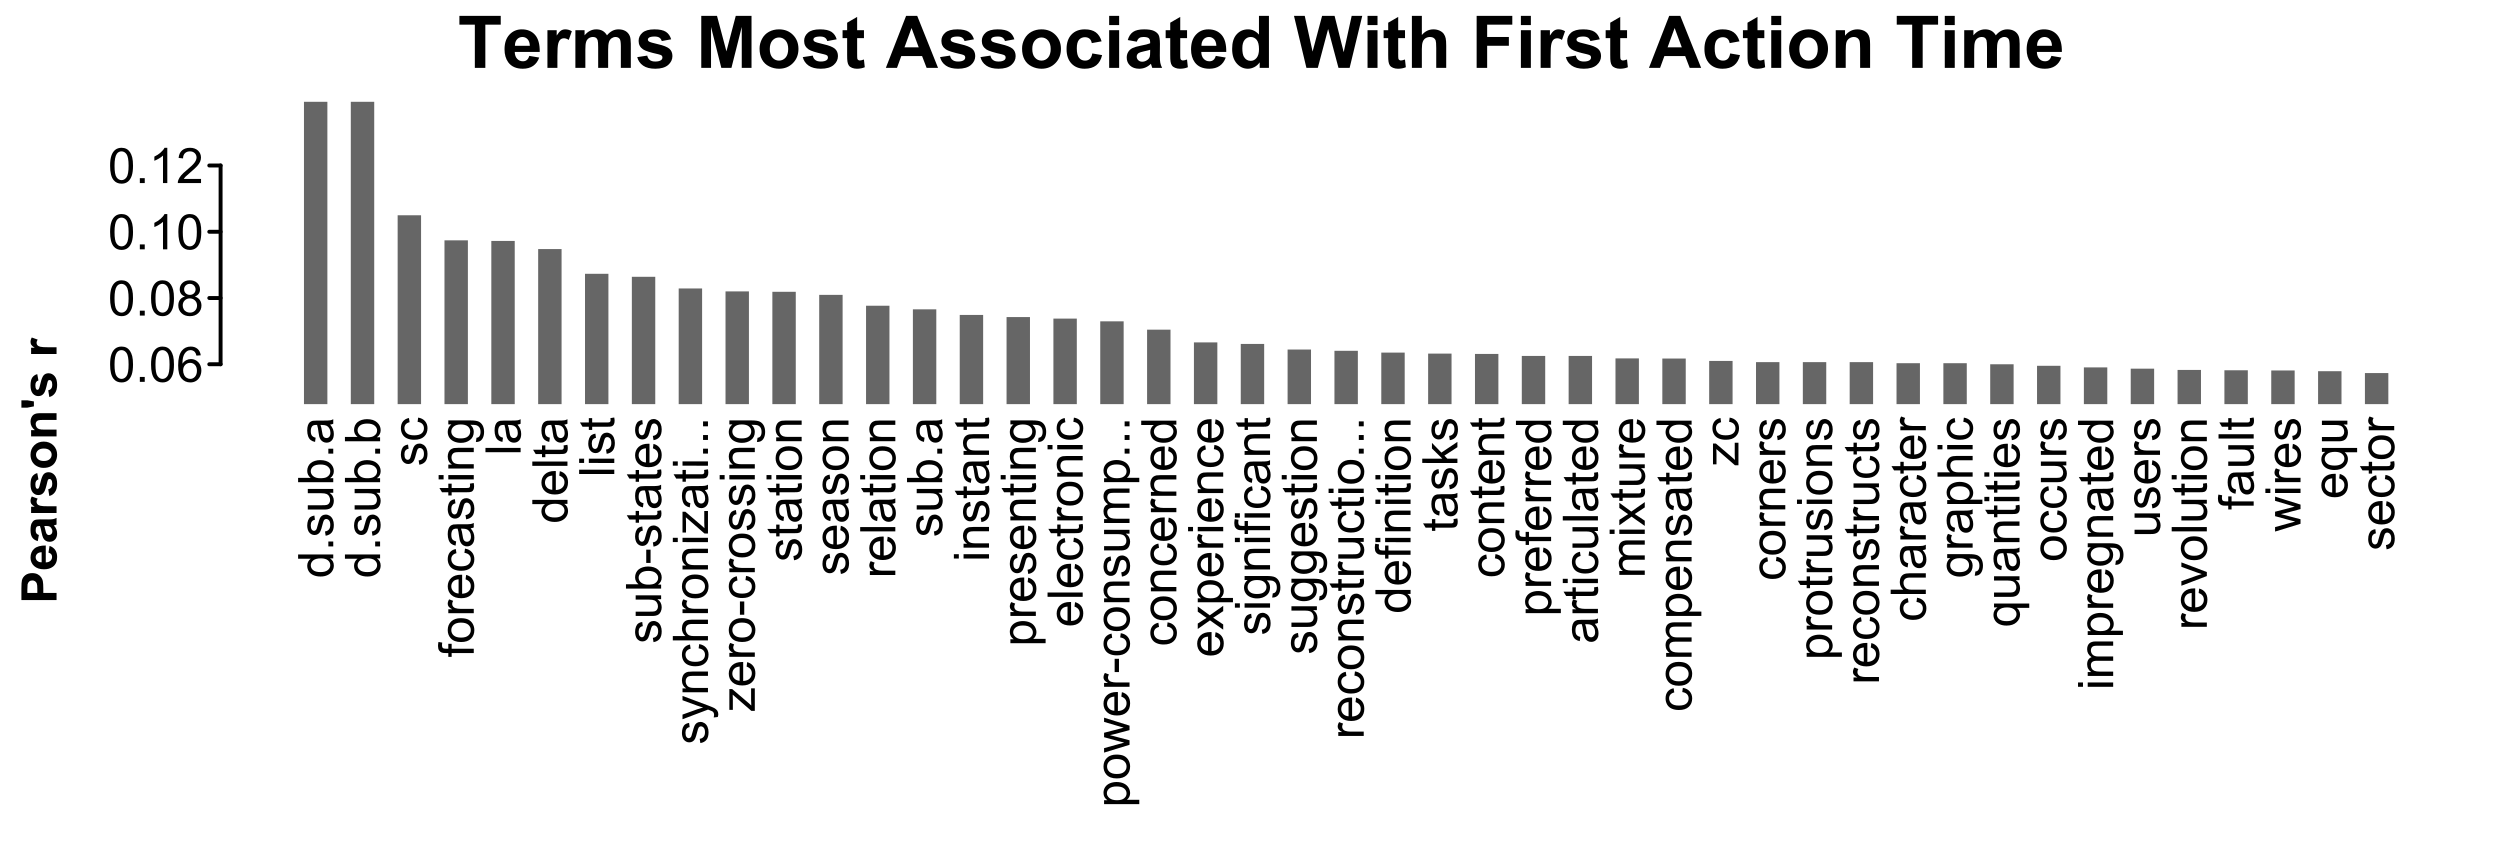 <?xml version="1.0" encoding="UTF-8"?>
<svg xmlns="http://www.w3.org/2000/svg" xmlns:xlink="http://www.w3.org/1999/xlink" width="636.48pt" height="216pt" viewBox="0 0 636.48 216" version="1.1">
<defs>
<g>
<symbol overflow="visible" id="glyph0-0">
<path style="stroke:none;" d="M 0 -1.562 L -7.812 -1.562 L -7.812 -7.812 L 0 -7.812 Z M -0.195 -1.758 L -0.195 -7.617 L -7.617 -7.617 L -7.617 -1.758 Z M -0.195 -1.758 "/>
</symbol>
<symbol overflow="visible" id="glyph0-1">
<path style="stroke:none;" d="M 0 -5.031 L -0.816 -5.031 C -0.172 -4.617 0.145 -4.012 0.148 -3.215 C 0.145 -2.695 0.008 -2.219 -0.277 -1.789 C -0.559 -1.352 -0.957 -1.016 -1.473 -0.781 C -1.98 -0.539 -2.57 -0.422 -3.234 -0.426 C -3.883 -0.422 -4.469 -0.531 -4.996 -0.75 C -5.52 -0.965 -5.922 -1.285 -6.207 -1.719 C -6.484 -2.148 -6.625 -2.633 -6.629 -3.168 C -6.625 -3.555 -6.543 -3.902 -6.379 -4.211 C -6.211 -4.512 -5.996 -4.762 -5.738 -4.957 L -8.949 -4.957 L -8.949 -6.047 L 0 -6.047 Z M -3.234 -1.555 C -2.402 -1.551 -1.781 -1.727 -1.371 -2.078 C -0.961 -2.426 -0.754 -2.84 -0.758 -3.32 C -0.754 -3.797 -0.949 -4.203 -1.344 -4.543 C -1.734 -4.875 -2.336 -5.043 -3.145 -5.047 C -4.027 -5.043 -4.676 -4.875 -5.094 -4.535 C -5.508 -4.191 -5.719 -3.77 -5.719 -3.273 C -5.719 -2.781 -5.52 -2.371 -5.121 -2.047 C -4.723 -1.715 -4.094 -1.551 -3.234 -1.555 Z M -3.234 -1.555 "/>
</symbol>
<symbol overflow="visible" id="glyph0-2">
<path style="stroke:none;" d="M 0 -1.137 L -1.25 -1.137 L -1.25 -2.387 L 0 -2.387 Z M 0 -1.137 "/>
</symbol>
<symbol overflow="visible" id="glyph0-3">
<path style="stroke:none;" d="M -1.934 -0.383 L -2.105 -1.473 C -1.668 -1.527 -1.336 -1.699 -1.105 -1.98 C -0.871 -2.258 -0.754 -2.645 -0.758 -3.148 C -0.754 -3.648 -0.859 -4.023 -1.066 -4.273 C -1.27 -4.516 -1.508 -4.641 -1.789 -4.641 C -2.031 -4.641 -2.227 -4.531 -2.375 -4.316 C -2.469 -4.164 -2.594 -3.789 -2.746 -3.191 C -2.945 -2.383 -3.121 -1.824 -3.273 -1.516 C -3.418 -1.203 -3.625 -0.969 -3.891 -0.809 C -4.152 -0.645 -4.441 -0.562 -4.762 -0.566 C -5.047 -0.562 -5.312 -0.629 -5.562 -0.766 C -5.805 -0.895 -6.012 -1.074 -6.176 -1.305 C -6.301 -1.473 -6.406 -1.707 -6.496 -2.004 C -6.582 -2.301 -6.625 -2.617 -6.629 -2.953 C -6.625 -3.461 -6.551 -3.906 -6.406 -4.293 C -6.258 -4.676 -6.062 -4.961 -5.812 -5.145 C -5.562 -5.328 -5.227 -5.453 -4.809 -5.523 L -4.664 -4.449 C -4.996 -4.395 -5.254 -4.254 -5.445 -4.023 C -5.629 -3.789 -5.723 -3.461 -5.727 -3.035 C -5.723 -2.527 -5.641 -2.164 -5.477 -1.953 C -5.309 -1.734 -5.113 -1.629 -4.891 -1.629 C -4.746 -1.629 -4.617 -1.672 -4.504 -1.766 C -4.383 -1.852 -4.285 -1.992 -4.211 -2.184 C -4.168 -2.293 -4.074 -2.617 -3.93 -3.156 C -3.723 -3.93 -3.555 -4.473 -3.422 -4.781 C -3.289 -5.086 -3.094 -5.324 -2.844 -5.504 C -2.586 -5.676 -2.273 -5.766 -1.902 -5.77 C -1.535 -5.766 -1.191 -5.656 -0.867 -5.445 C -0.543 -5.227 -0.293 -4.918 -0.117 -4.52 C 0.059 -4.113 0.145 -3.66 0.148 -3.156 C 0.145 -2.309 -0.027 -1.664 -0.375 -1.227 C -0.727 -0.781 -1.246 -0.5 -1.934 -0.383 Z M -1.934 -0.383 "/>
</symbol>
<symbol overflow="visible" id="glyph0-4">
<path style="stroke:none;" d="M 0 -5.07 L -0.953 -5.07 C -0.219 -4.562 0.145 -3.879 0.148 -3.016 C 0.145 -2.629 0.074 -2.27 -0.07 -1.941 C -0.219 -1.605 -0.402 -1.359 -0.625 -1.203 C -0.844 -1.039 -1.117 -0.93 -1.441 -0.867 C -1.656 -0.82 -1.996 -0.797 -2.465 -0.801 L -6.48 -0.801 L -6.48 -1.898 L -2.887 -1.898 C -2.312 -1.898 -1.926 -1.918 -1.727 -1.965 C -1.434 -2.031 -1.207 -2.18 -1.047 -2.406 C -0.879 -2.629 -0.797 -2.906 -0.801 -3.234 C -0.797 -3.562 -0.879 -3.871 -1.051 -4.164 C -1.215 -4.449 -1.445 -4.652 -1.742 -4.777 C -2.031 -4.895 -2.453 -4.957 -3.008 -4.957 L -6.48 -4.957 L -6.48 -6.055 L 0 -6.055 Z M 0 -5.07 "/>
</symbol>
<symbol overflow="visible" id="glyph0-5">
<path style="stroke:none;" d="M 0 -1.836 L 0 -0.816 L -8.949 -0.816 L -8.949 -1.918 L -5.754 -1.918 C -6.336 -2.379 -6.625 -2.973 -6.629 -3.691 C -6.625 -4.09 -6.547 -4.465 -6.387 -4.824 C -6.223 -5.176 -5.996 -5.469 -5.707 -5.703 C -5.418 -5.93 -5.066 -6.109 -4.656 -6.242 C -4.242 -6.367 -3.805 -6.434 -3.34 -6.438 C -2.227 -6.434 -1.367 -6.16 -0.762 -5.613 C -0.156 -5.066 0.145 -4.406 0.148 -3.637 C 0.145 -2.871 -0.172 -2.27 -0.812 -1.836 Z M -3.289 -1.824 C -2.508 -1.82 -1.949 -1.926 -1.605 -2.141 C -1.039 -2.484 -0.754 -2.953 -0.758 -3.547 C -0.754 -4.023 -0.965 -4.438 -1.383 -4.789 C -1.797 -5.137 -2.418 -5.312 -3.246 -5.316 C -4.09 -5.312 -4.715 -5.145 -5.121 -4.812 C -5.523 -4.473 -5.723 -4.066 -5.727 -3.594 C -5.723 -3.109 -5.516 -2.695 -5.098 -2.348 C -4.68 -1.996 -4.074 -1.82 -3.289 -1.824 Z M -3.289 -1.824 "/>
</symbol>
<symbol overflow="visible" id="glyph0-6">
<path style="stroke:none;" d="M -0.801 -5.055 C -0.453 -4.645 -0.207 -4.254 -0.066 -3.879 C 0.078 -3.5 0.145 -3.094 0.148 -2.668 C 0.145 -1.949 -0.027 -1.402 -0.375 -1.023 C -0.723 -0.641 -1.168 -0.449 -1.711 -0.453 C -2.023 -0.449 -2.312 -0.523 -2.578 -0.668 C -2.84 -0.812 -3.051 -1 -3.211 -1.234 C -3.367 -1.465 -3.484 -1.73 -3.57 -2.027 C -3.625 -2.242 -3.68 -2.566 -3.734 -3.004 C -3.836 -3.887 -3.965 -4.539 -4.113 -4.961 C -4.262 -4.965 -4.355 -4.969 -4.402 -4.969 C -4.844 -4.969 -5.16 -4.863 -5.348 -4.656 C -5.594 -4.371 -5.719 -3.953 -5.719 -3.406 C -5.719 -2.883 -5.625 -2.5 -5.445 -2.258 C -5.262 -2.008 -4.941 -1.828 -4.484 -1.715 L -4.633 -0.641 C -5.09 -0.734 -5.461 -0.895 -5.746 -1.121 C -6.027 -1.34 -6.246 -1.664 -6.398 -2.09 C -6.551 -2.512 -6.625 -3.004 -6.629 -3.566 C -6.625 -4.117 -6.562 -4.566 -6.434 -4.914 C -6.301 -5.258 -6.137 -5.512 -5.941 -5.676 C -5.742 -5.836 -5.492 -5.949 -5.195 -6.02 C -5.004 -6.051 -4.664 -6.07 -4.18 -6.074 L -2.715 -6.074 C -1.691 -6.07 -1.047 -6.094 -0.777 -6.145 C -0.504 -6.188 -0.246 -6.281 0 -6.422 L 0 -5.273 C -0.227 -5.156 -0.492 -5.082 -0.801 -5.055 Z M -3.254 -4.961 C -3.086 -4.559 -2.949 -3.961 -2.84 -3.168 C -2.773 -2.715 -2.699 -2.395 -2.617 -2.211 C -2.535 -2.02 -2.418 -1.875 -2.262 -1.777 C -2.105 -1.672 -1.93 -1.621 -1.738 -1.625 C -1.445 -1.621 -1.203 -1.734 -1.008 -1.957 C -0.812 -2.176 -0.715 -2.5 -0.715 -2.93 C -0.715 -3.352 -0.805 -3.727 -0.992 -4.059 C -1.172 -4.387 -1.426 -4.629 -1.75 -4.785 C -1.996 -4.898 -2.363 -4.957 -2.852 -4.961 Z M -3.254 -4.961 "/>
</symbol>
<symbol overflow="visible" id="glyph0-7">
<path style="stroke:none;" d="M -2.375 -5.055 L -2.234 -6.133 C -1.484 -6.012 -0.902 -5.711 -0.484 -5.227 C -0.062 -4.742 0.145 -4.145 0.148 -3.438 C 0.145 -2.547 -0.141 -1.832 -0.723 -1.297 C -1.301 -0.754 -2.133 -0.484 -3.215 -0.488 C -3.914 -0.484 -4.527 -0.602 -5.051 -0.836 C -5.574 -1.066 -5.969 -1.418 -6.234 -1.895 C -6.496 -2.363 -6.625 -2.879 -6.629 -3.441 C -6.625 -4.145 -6.449 -4.723 -6.094 -5.168 C -5.734 -5.613 -5.227 -5.898 -4.578 -6.031 L -4.414 -4.961 C -4.844 -4.855 -5.172 -4.676 -5.395 -4.422 C -5.613 -4.16 -5.723 -3.848 -5.727 -3.484 C -5.723 -2.93 -5.523 -2.48 -5.129 -2.137 C -4.73 -1.789 -4.105 -1.617 -3.246 -1.617 C -2.375 -1.617 -1.742 -1.781 -1.348 -2.117 C -0.953 -2.445 -0.754 -2.883 -0.758 -3.426 C -0.754 -3.852 -0.887 -4.211 -1.152 -4.504 C -1.414 -4.789 -1.82 -4.973 -2.375 -5.055 Z M -2.375 -5.055 "/>
</symbol>
<symbol overflow="visible" id="glyph0-8">
<path style="stroke:none;" d="M 0 -1.086 L -5.629 -1.086 L -5.629 -0.117 L -6.48 -0.117 L -6.48 -1.086 L -7.172 -1.086 C -7.605 -1.082 -7.926 -1.121 -8.141 -1.203 C -8.422 -1.305 -8.656 -1.492 -8.836 -1.758 C -9.012 -2.023 -9.098 -2.398 -9.102 -2.883 C -9.098 -3.188 -9.062 -3.527 -8.992 -3.906 L -8.031 -3.742 C -8.07 -3.512 -8.09 -3.297 -8.094 -3.094 C -8.09 -2.758 -8.02 -2.52 -7.879 -2.387 C -7.734 -2.246 -7.469 -2.18 -7.078 -2.18 L -6.48 -2.18 L -6.48 -3.441 L -5.629 -3.441 L -5.629 -2.18 L 0 -2.18 Z M 0 -1.086 "/>
</symbol>
<symbol overflow="visible" id="glyph0-9">
<path style="stroke:none;" d="M -3.242 -0.414 C -4.438 -0.41 -5.328 -0.746 -5.906 -1.418 C -6.387 -1.973 -6.625 -2.648 -6.629 -3.453 C -6.625 -4.344 -6.332 -5.074 -5.75 -5.641 C -5.164 -6.203 -4.359 -6.484 -3.332 -6.488 C -2.496 -6.484 -1.84 -6.359 -1.363 -6.113 C -0.883 -5.859 -0.512 -5.496 -0.25 -5.02 C 0.016 -4.539 0.145 -4.016 0.148 -3.453 C 0.145 -2.543 -0.141 -1.812 -0.723 -1.254 C -1.301 -0.691 -2.141 -0.41 -3.242 -0.414 Z M -3.242 -1.543 C -2.406 -1.539 -1.785 -1.723 -1.375 -2.086 C -0.961 -2.445 -0.754 -2.898 -0.758 -3.453 C -0.754 -3.996 -0.961 -4.453 -1.379 -4.816 C -1.789 -5.176 -2.422 -5.355 -3.277 -5.359 C -4.074 -5.355 -4.684 -5.172 -5.098 -4.812 C -5.512 -4.445 -5.719 -3.992 -5.719 -3.453 C -5.719 -2.898 -5.512 -2.445 -5.102 -2.086 C -4.688 -1.723 -4.066 -1.539 -3.242 -1.543 Z M -3.242 -1.543 "/>
</symbol>
<symbol overflow="visible" id="glyph0-10">
<path style="stroke:none;" d="M 0 -0.812 L -6.48 -0.812 L -6.48 -1.801 L -5.5 -1.801 C -5.957 -2.051 -6.258 -2.285 -6.406 -2.5 C -6.551 -2.711 -6.625 -2.945 -6.629 -3.203 C -6.625 -3.574 -6.508 -3.949 -6.273 -4.332 L -5.254 -3.957 C -5.41 -3.684 -5.488 -3.414 -5.492 -3.148 C -5.488 -2.906 -5.418 -2.691 -5.273 -2.5 C -5.129 -2.309 -4.93 -2.172 -4.676 -2.094 C -4.285 -1.969 -3.855 -1.91 -3.395 -1.91 L 0 -1.91 Z M 0 -0.812 "/>
</symbol>
<symbol overflow="visible" id="glyph0-11">
<path style="stroke:none;" d="M -2.086 -5.262 L -1.945 -6.398 C -1.281 -6.219 -0.766 -5.887 -0.402 -5.402 C -0.035 -4.918 0.145 -4.297 0.148 -3.547 C 0.145 -2.594 -0.145 -1.844 -0.727 -1.289 C -1.312 -0.734 -2.133 -0.457 -3.188 -0.457 C -4.273 -0.457 -5.117 -0.734 -5.723 -1.297 C -6.324 -1.855 -6.625 -2.586 -6.629 -3.484 C -6.625 -4.348 -6.332 -5.055 -5.742 -5.609 C -5.152 -6.156 -4.32 -6.434 -3.254 -6.434 C -3.184 -6.434 -3.086 -6.43 -2.961 -6.426 L -2.961 -1.594 C -2.242 -1.633 -1.699 -1.832 -1.324 -2.195 C -0.945 -2.559 -0.754 -3.012 -0.758 -3.551 C -0.754 -3.953 -0.859 -4.297 -1.074 -4.582 C -1.281 -4.867 -1.621 -5.094 -2.086 -5.262 Z M -3.863 -1.652 L -3.863 -5.273 C -4.402 -5.223 -4.812 -5.082 -5.09 -4.859 C -5.512 -4.504 -5.723 -4.051 -5.727 -3.496 C -5.723 -2.992 -5.555 -2.57 -5.219 -2.227 C -4.879 -1.883 -4.426 -1.691 -3.863 -1.652 Z M -3.863 -1.652 "/>
</symbol>
<symbol overflow="visible" id="glyph0-12">
<path style="stroke:none;" d="M -0.984 -3.223 L -0.012 -3.383 C 0.051 -3.07 0.082 -2.793 0.086 -2.551 C 0.082 -2.148 0.023 -1.84 -0.102 -1.621 C -0.227 -1.398 -0.395 -1.242 -0.602 -1.156 C -0.805 -1.062 -1.238 -1.02 -1.898 -1.027 L -5.629 -1.027 L -5.629 -0.219 L -6.48 -0.219 L -6.48 -1.027 L -8.086 -1.027 L -8.746 -2.117 L -6.48 -2.117 L -6.48 -3.223 L -5.629 -3.223 L -5.629 -2.117 L -1.836 -2.117 C -1.52 -2.113 -1.32 -2.133 -1.23 -2.176 C -1.141 -2.211 -1.07 -2.273 -1.02 -2.363 C -0.965 -2.449 -0.938 -2.578 -0.941 -2.742 C -0.938 -2.859 -0.953 -3.02 -0.984 -3.223 Z M -0.984 -3.223 "/>
</symbol>
<symbol overflow="visible" id="glyph0-13">
<path style="stroke:none;" d="M -7.684 -0.832 L -8.949 -0.832 L -8.949 -1.93 L -7.684 -1.93 Z M 0 -0.828 L -6.48 -0.832 L -6.48 -1.93 L 0 -1.93 Z M 0 -0.828 "/>
</symbol>
<symbol overflow="visible" id="glyph0-14">
<path style="stroke:none;" d="M 0 -0.824 L -6.48 -0.824 L -6.48 -1.812 L -5.559 -1.812 C -6.27 -2.285 -6.625 -2.973 -6.629 -3.875 C -6.625 -4.262 -6.555 -4.621 -6.418 -4.953 C -6.273 -5.277 -6.09 -5.523 -5.863 -5.688 C -5.633 -5.848 -5.363 -5.961 -5.055 -6.031 C -4.848 -6.066 -4.492 -6.086 -3.984 -6.09 L 0 -6.09 L 0 -4.992 L -3.941 -4.992 C -4.387 -4.992 -4.723 -4.949 -4.945 -4.863 C -5.168 -4.777 -5.344 -4.625 -5.477 -4.406 C -5.605 -4.188 -5.672 -3.934 -5.676 -3.645 C -5.672 -3.176 -5.523 -2.77 -5.23 -2.43 C -4.93 -2.09 -4.367 -1.922 -3.539 -1.922 L 0 -1.922 Z M 0 -0.824 "/>
</symbol>
<symbol overflow="visible" id="glyph0-15">
<path style="stroke:none;" d="M 0.539 -0.621 L 0.695 -1.691 C 1.023 -1.734 1.266 -1.859 1.418 -2.062 C 1.621 -2.336 1.723 -2.707 1.723 -3.18 C 1.723 -3.684 1.617 -4.074 1.414 -4.355 C 1.207 -4.629 0.926 -4.816 0.562 -4.918 C 0.336 -4.973 -0.133 -5 -0.848 -5 C -0.281 -4.516 0 -3.918 0 -3.203 C 0 -2.309 -0.32 -1.617 -0.965 -1.133 C -1.605 -0.641 -2.375 -0.398 -3.277 -0.402 C -3.895 -0.398 -4.465 -0.512 -4.988 -0.738 C -5.508 -0.961 -5.914 -1.285 -6.199 -1.711 C -6.484 -2.137 -6.625 -2.637 -6.629 -3.211 C -6.625 -3.977 -6.316 -4.605 -5.699 -5.102 L -6.48 -5.102 L -6.48 -6.117 L -0.879 -6.117 C 0.129 -6.117 0.844 -6.012 1.266 -5.809 C 1.688 -5.598 2.02 -5.273 2.262 -4.832 C 2.504 -4.383 2.625 -3.836 2.629 -3.188 C 2.625 -2.414 2.449 -1.789 2.105 -1.312 C 1.754 -0.836 1.234 -0.605 0.539 -0.621 Z M -3.355 -1.531 C -2.504 -1.527 -1.883 -1.699 -1.496 -2.039 C -1.102 -2.375 -0.906 -2.797 -0.91 -3.309 C -0.906 -3.812 -1.102 -4.234 -1.492 -4.578 C -1.879 -4.914 -2.488 -5.086 -3.32 -5.09 C -4.113 -5.086 -4.711 -4.91 -5.113 -4.562 C -5.516 -4.207 -5.719 -3.781 -5.719 -3.289 C -5.719 -2.797 -5.52 -2.383 -5.121 -2.043 C -4.723 -1.699 -4.133 -1.527 -3.355 -1.531 Z M -3.355 -1.531 "/>
</symbol>
<symbol overflow="visible" id="glyph0-16">
<path style="stroke:none;" d="M 0 -0.801 L -8.949 -0.801 L -8.949 -1.898 L 0 -1.898 Z M 0 -0.801 "/>
</symbol>
<symbol overflow="visible" id="glyph0-17">
<path style="stroke:none;" d="M -2.688 -0.398 L -3.789 -0.398 L -3.789 -3.773 L -2.684 -3.773 Z M -2.688 -0.398 "/>
</symbol>
<symbol overflow="visible" id="glyph0-18">
<path style="stroke:none;" d="M 2.496 -0.773 L 1.465 -0.652 C 1.527 -0.887 1.559 -1.098 1.562 -1.281 C 1.559 -1.523 1.52 -1.719 1.441 -1.867 C 1.359 -2.012 1.242 -2.133 1.098 -2.227 C 0.984 -2.297 0.715 -2.406 0.281 -2.562 C 0.219 -2.578 0.129 -2.613 0.012 -2.66 L -6.48 -0.203 L -6.48 -1.387 L -2.727 -2.734 C -2.25 -2.906 -1.75 -3.062 -1.227 -3.203 C -1.727 -3.328 -2.219 -3.48 -2.703 -3.656 L -6.48 -5.043 L -6.48 -6.141 L 0.109 -3.676 C 0.82 -3.406 1.312 -3.203 1.582 -3.059 C 1.941 -2.863 2.203 -2.637 2.375 -2.387 C 2.539 -2.129 2.625 -1.828 2.629 -1.484 C 2.625 -1.266 2.582 -1.031 2.496 -0.773 Z M 2.496 -0.773 "/>
</symbol>
<symbol overflow="visible" id="glyph0-19">
<path style="stroke:none;" d="M 0 -0.824 L -8.949 -0.824 L -8.949 -1.922 L -5.738 -1.922 C -6.328 -2.434 -6.625 -3.078 -6.629 -3.863 C -6.625 -4.34 -6.531 -4.758 -6.344 -5.113 C -6.152 -5.465 -5.891 -5.719 -5.559 -5.871 C -5.223 -6.023 -4.738 -6.098 -4.109 -6.102 L 0 -6.102 L 0 -5.004 L -4.109 -5.004 C -4.652 -5.004 -5.051 -4.883 -5.305 -4.645 C -5.555 -4.406 -5.684 -4.07 -5.684 -3.637 C -5.684 -3.309 -5.598 -3.004 -5.43 -2.719 C -5.258 -2.43 -5.027 -2.223 -4.742 -2.105 C -4.449 -1.98 -4.051 -1.922 -3.547 -1.922 L 0 -1.922 Z M 0 -0.824 "/>
</symbol>
<symbol overflow="visible" id="glyph0-20">
<path style="stroke:none;" d="M 0 -0.242 L -0.891 -0.246 L -5.629 -4.371 C -5.602 -3.902 -5.59 -3.488 -5.59 -3.133 L -5.59 -0.488 L -6.48 -0.488 L -6.48 -5.785 L -5.754 -5.785 L -1.641 -2.277 L -0.891 -1.598 C -0.926 -2.086 -0.941 -2.547 -0.945 -2.984 L -0.945 -5.98 L 0 -5.98 Z M 0 -0.242 "/>
</symbol>
<symbol overflow="visible" id="glyph0-21">
<path style="stroke:none;" d="M 2.484 -0.824 L -6.48 -0.824 L -6.48 -1.824 L -5.641 -1.824 C -5.965 -2.059 -6.211 -2.328 -6.379 -2.625 C -6.543 -2.922 -6.625 -3.281 -6.629 -3.703 C -6.625 -4.258 -6.484 -4.746 -6.199 -5.168 C -5.914 -5.59 -5.512 -5.91 -4.996 -6.129 C -4.477 -6.344 -3.906 -6.449 -3.289 -6.453 C -2.621 -6.449 -2.023 -6.332 -1.496 -6.094 C -0.965 -5.855 -0.559 -5.508 -0.277 -5.055 C 0.008 -4.598 0.145 -4.121 0.148 -3.625 C 0.145 -3.258 0.07 -2.93 -0.082 -2.641 C -0.238 -2.348 -0.434 -2.109 -0.672 -1.922 L 2.484 -1.922 Z M -3.203 -1.82 C -2.367 -1.816 -1.75 -1.984 -1.355 -2.324 C -0.953 -2.66 -0.754 -3.07 -0.758 -3.551 C -0.754 -4.039 -0.961 -4.457 -1.375 -4.805 C -1.785 -5.152 -2.426 -5.324 -3.297 -5.328 C -4.121 -5.324 -4.738 -5.156 -5.152 -4.816 C -5.559 -4.477 -5.766 -4.07 -5.77 -3.602 C -5.766 -3.129 -5.547 -2.715 -5.113 -2.359 C -4.672 -1.996 -4.035 -1.816 -3.203 -1.82 Z M -3.203 -1.82 "/>
</symbol>
<symbol overflow="visible" id="glyph0-22">
<path style="stroke:none;" d="M 0 -2.02 L -6.48 -0.035 L -6.48 -1.172 L -2.742 -2.203 L -1.348 -2.586 C -1.418 -2.602 -1.863 -2.715 -2.688 -2.922 L -6.48 -3.957 L -6.48 -5.086 L -2.723 -6.055 L -1.484 -6.379 L -2.734 -6.75 L -6.48 -7.859 L -6.48 -8.93 L 0 -6.902 L 0 -5.762 L -3.883 -4.73 L -4.988 -4.48 L 0 -3.168 Z M 0 -2.02 "/>
</symbol>
<symbol overflow="visible" id="glyph0-23">
<path style="stroke:none;" d="M 0 -0.824 L -6.48 -0.824 L -6.48 -1.809 L -5.574 -1.809 C -5.887 -2.008 -6.141 -2.277 -6.336 -2.617 C -6.527 -2.953 -6.625 -3.34 -6.629 -3.773 C -6.625 -4.25 -6.527 -4.641 -6.328 -4.953 C -6.129 -5.258 -5.848 -5.477 -5.492 -5.602 C -6.246 -6.113 -6.625 -6.781 -6.629 -7.605 C -6.625 -8.246 -6.449 -8.738 -6.094 -9.086 C -5.734 -9.43 -5.184 -9.602 -4.449 -9.605 L 0 -9.605 L 0 -8.516 L -4.082 -8.516 C -4.52 -8.512 -4.836 -8.477 -5.031 -8.406 C -5.223 -8.332 -5.379 -8.203 -5.496 -8.02 C -5.613 -7.828 -5.672 -7.609 -5.676 -7.359 C -5.672 -6.902 -5.52 -6.523 -5.219 -6.223 C -4.914 -5.922 -4.43 -5.77 -3.766 -5.773 L 0 -5.773 L 0 -4.676 L -4.211 -4.676 C -4.699 -4.676 -5.066 -4.586 -5.309 -4.406 C -5.551 -4.227 -5.672 -3.934 -5.676 -3.527 C -5.672 -3.215 -5.59 -2.926 -5.43 -2.668 C -5.266 -2.402 -5.027 -2.215 -4.719 -2.098 C -4.402 -1.98 -3.953 -1.922 -3.363 -1.922 L 0 -1.922 Z M 0 -0.824 "/>
</symbol>
<symbol overflow="visible" id="glyph0-24">
<path style="stroke:none;" d="M 0 -0.09 L -3.367 -2.461 L -6.48 -0.27 L -6.48 -1.641 L -4.961 -2.637 C -4.668 -2.824 -4.426 -2.973 -4.234 -3.09 C -4.504 -3.262 -4.742 -3.426 -4.949 -3.582 L -6.48 -4.676 L -6.48 -5.988 L -3.43 -3.746 L 0 -6.16 L 0 -4.809 L -2.016 -3.48 L -2.559 -3.125 L 0 -1.422 Z M 0 -0.09 "/>
</symbol>
<symbol overflow="visible" id="glyph0-25">
<path style="stroke:none;" d="M 0 -0.828 L -8.949 -0.832 L -8.949 -1.93 L -3.844 -1.93 L -6.48 -4.527 L -6.48 -5.949 L -4.078 -3.473 L 0 -6.203 L 0 -4.848 L -3.312 -2.703 L -2.57 -1.93 L 0 -1.93 Z M 0 -0.828 "/>
</symbol>
<symbol overflow="visible" id="glyph0-26">
<path style="stroke:none;" d="M 2.484 -4.957 L -0.691 -4.957 C -0.449 -4.785 -0.246 -4.543 -0.09 -4.238 C 0.07 -3.926 0.145 -3.602 0.148 -3.258 C 0.145 -2.488 -0.16 -1.824 -0.773 -1.273 C -1.387 -0.715 -2.227 -0.438 -3.301 -0.441 C -3.949 -0.438 -4.535 -0.551 -5.051 -0.777 C -5.566 -1 -5.957 -1.328 -6.227 -1.762 C -6.492 -2.188 -6.625 -2.66 -6.629 -3.176 C -6.625 -3.973 -6.289 -4.602 -5.617 -5.066 L -6.48 -5.066 L -6.48 -6.055 L 2.484 -6.055 Z M -3.258 -1.57 C -2.422 -1.57 -1.797 -1.742 -1.383 -2.094 C -0.965 -2.438 -0.754 -2.859 -0.758 -3.352 C -0.754 -3.82 -0.953 -4.223 -1.352 -4.559 C -1.746 -4.895 -2.348 -5.062 -3.16 -5.066 C -4.02 -5.062 -4.672 -4.883 -5.109 -4.531 C -5.543 -4.172 -5.758 -3.754 -5.762 -3.277 C -5.758 -2.797 -5.555 -2.395 -5.152 -2.066 C -4.746 -1.734 -4.117 -1.57 -3.258 -1.57 Z M -3.258 -1.57 "/>
</symbol>
<symbol overflow="visible" id="glyph0-27">
<path style="stroke:none;" d="M 0 -2.625 L -6.48 -0.16 L -6.48 -1.32 L -2.602 -2.711 C -2.18 -2.859 -1.742 -2.996 -1.293 -3.125 C -1.633 -3.219 -2.043 -3.355 -2.527 -3.535 L -6.48 -4.973 L -6.48 -6.102 L 0 -3.648 Z M 0 -2.625 "/>
</symbol>
<symbol overflow="visible" id="glyph1-0">
<path style="stroke:none;" d="M 1.562 0 L 1.562 -7.812 L 7.812 -7.812 L 7.812 0 Z M 1.758 -0.195 L 7.617 -0.195 L 7.617 -7.617 L 1.758 -7.617 Z M 1.758 -0.195 "/>
</symbol>
<symbol overflow="visible" id="glyph1-1">
<path style="stroke:none;" d="M 0.52 -4.414 C 0.516 -5.469 0.625 -6.32 0.844 -6.965 C 1.062 -7.609 1.387 -8.105 1.816 -8.457 C 2.246 -8.805 2.785 -8.98 3.438 -8.984 C 3.914 -8.98 4.336 -8.887 4.699 -8.695 C 5.059 -8.5 5.355 -8.219 5.594 -7.859 C 5.828 -7.492 6.016 -7.051 6.152 -6.527 C 6.285 -6.004 6.352 -5.297 6.355 -4.414 C 6.352 -3.359 6.242 -2.512 6.031 -1.871 C 5.812 -1.223 5.492 -0.727 5.062 -0.375 C 4.633 -0.023 4.09 0.152 3.438 0.152 C 2.57 0.152 1.891 -0.156 1.402 -0.773 C 0.809 -1.516 0.516 -2.727 0.52 -4.414 Z M 1.648 -4.414 C 1.645 -2.941 1.816 -1.965 2.164 -1.48 C 2.504 -0.992 2.93 -0.75 3.438 -0.75 C 3.938 -0.75 4.359 -0.992 4.707 -1.48 C 5.051 -1.969 5.227 -2.945 5.227 -4.414 C 5.227 -5.883 5.051 -6.863 4.707 -7.348 C 4.359 -7.832 3.934 -8.074 3.426 -8.074 C 2.918 -8.074 2.516 -7.859 2.215 -7.434 C 1.836 -6.887 1.645 -5.879 1.648 -4.414 Z M 1.648 -4.414 "/>
</symbol>
<symbol overflow="visible" id="glyph1-2">
<path style="stroke:none;" d="M 1.137 0 L 1.137 -1.25 L 2.387 -1.25 L 2.387 0 Z M 1.137 0 "/>
</symbol>
<symbol overflow="visible" id="glyph1-3">
<path style="stroke:none;" d="M 6.219 -6.758 L 5.125 -6.672 C 5.027 -7.098 4.891 -7.41 4.711 -7.609 C 4.414 -7.922 4.047 -8.078 3.613 -8.082 C 3.262 -8.078 2.953 -7.98 2.691 -7.789 C 2.34 -7.531 2.066 -7.164 1.871 -6.684 C 1.668 -6.195 1.566 -5.504 1.562 -4.613 C 1.824 -5.012 2.148 -5.312 2.531 -5.512 C 2.914 -5.703 3.312 -5.801 3.734 -5.805 C 4.465 -5.801 5.09 -5.531 5.605 -4.996 C 6.117 -4.453 6.375 -3.758 6.379 -2.906 C 6.375 -2.344 6.254 -1.82 6.016 -1.34 C 5.77 -0.855 5.438 -0.484 5.016 -0.23 C 4.594 0.027 4.113 0.152 3.578 0.152 C 2.66 0.152 1.914 -0.184 1.336 -0.855 C 0.758 -1.527 0.469 -2.637 0.469 -4.188 C 0.469 -5.914 0.789 -7.172 1.43 -7.961 C 1.984 -8.641 2.734 -8.98 3.68 -8.984 C 4.383 -8.98 4.957 -8.785 5.41 -8.391 C 5.855 -7.996 6.125 -7.449 6.219 -6.758 Z M 1.734 -2.898 C 1.734 -2.52 1.812 -2.156 1.973 -1.812 C 2.133 -1.461 2.359 -1.199 2.648 -1.02 C 2.938 -0.84 3.238 -0.75 3.559 -0.75 C 4.02 -0.75 4.418 -0.938 4.754 -1.312 C 5.082 -1.688 5.25 -2.195 5.254 -2.84 C 5.25 -3.453 5.086 -3.941 4.758 -4.301 C 4.43 -4.656 4.016 -4.832 3.516 -4.836 C 3.016 -4.832 2.594 -4.656 2.25 -4.301 C 1.906 -3.941 1.734 -3.473 1.734 -2.898 Z M 1.734 -2.898 "/>
</symbol>
<symbol overflow="visible" id="glyph1-4">
<path style="stroke:none;" d="M 2.211 -4.852 C 1.75 -5.016 1.414 -5.254 1.195 -5.566 C 0.977 -5.875 0.867 -6.242 0.867 -6.676 C 0.867 -7.324 1.098 -7.871 1.566 -8.316 C 2.031 -8.758 2.656 -8.98 3.438 -8.984 C 4.215 -8.98 4.844 -8.754 5.32 -8.305 C 5.797 -7.848 6.035 -7.297 6.035 -6.648 C 6.035 -6.23 5.926 -5.867 5.707 -5.562 C 5.488 -5.25 5.156 -5.016 4.719 -4.852 C 5.266 -4.672 5.684 -4.383 5.973 -3.984 C 6.254 -3.586 6.398 -3.109 6.402 -2.559 C 6.398 -1.789 6.129 -1.145 5.59 -0.629 C 5.047 -0.105 4.332 0.152 3.453 0.152 C 2.566 0.152 1.855 -0.105 1.316 -0.629 C 0.773 -1.148 0.504 -1.801 0.508 -2.586 C 0.504 -3.164 0.652 -3.652 0.949 -4.051 C 1.242 -4.441 1.66 -4.711 2.211 -4.852 Z M 1.988 -6.715 C 1.984 -6.289 2.121 -5.941 2.398 -5.676 C 2.668 -5.406 3.023 -5.273 3.461 -5.273 C 3.879 -5.273 4.227 -5.406 4.5 -5.672 C 4.77 -5.938 4.902 -6.262 4.906 -6.652 C 4.902 -7.051 4.766 -7.391 4.488 -7.668 C 4.207 -7.941 3.859 -8.078 3.449 -8.082 C 3.027 -8.078 2.68 -7.945 2.402 -7.676 C 2.125 -7.406 1.984 -7.086 1.988 -6.715 Z M 1.637 -2.582 C 1.633 -2.266 1.707 -1.961 1.859 -1.672 C 2.004 -1.375 2.227 -1.148 2.52 -0.992 C 2.812 -0.828 3.129 -0.75 3.469 -0.75 C 3.992 -0.75 4.422 -0.918 4.766 -1.258 C 5.105 -1.594 5.277 -2.023 5.281 -2.547 C 5.277 -3.074 5.102 -3.512 4.75 -3.855 C 4.395 -4.199 3.953 -4.371 3.43 -4.375 C 2.91 -4.371 2.484 -4.199 2.145 -3.863 C 1.805 -3.52 1.633 -3.094 1.637 -2.582 Z M 1.637 -2.582 "/>
</symbol>
<symbol overflow="visible" id="glyph1-5">
<path style="stroke:none;" d="M 4.656 0 L 3.559 0 L 3.559 -7 C 3.289 -6.746 2.941 -6.492 2.516 -6.242 C 2.086 -5.988 1.703 -5.801 1.359 -5.676 L 1.359 -6.738 C 1.973 -7.027 2.508 -7.375 2.973 -7.789 C 3.43 -8.195 3.758 -8.594 3.949 -8.984 L 4.656 -8.984 Z M 4.656 0 "/>
</symbol>
<symbol overflow="visible" id="glyph1-6">
<path style="stroke:none;" d="M 6.293 -1.055 L 6.293 0 L 0.379 0 C 0.367 -0.266 0.41 -0.52 0.508 -0.762 C 0.656 -1.164 0.898 -1.559 1.23 -1.953 C 1.559 -2.34 2.035 -2.793 2.668 -3.309 C 3.637 -4.102 4.293 -4.734 4.637 -5.203 C 4.977 -5.668 5.148 -6.105 5.152 -6.523 C 5.148 -6.957 4.992 -7.324 4.684 -7.625 C 4.371 -7.922 3.969 -8.074 3.469 -8.074 C 2.938 -8.074 2.512 -7.914 2.195 -7.598 C 1.879 -7.277 1.719 -6.84 1.715 -6.281 L 0.586 -6.398 C 0.664 -7.238 0.953 -7.879 1.457 -8.32 C 1.961 -8.762 2.641 -8.98 3.492 -8.984 C 4.348 -8.98 5.023 -8.742 5.527 -8.27 C 6.027 -7.789 6.281 -7.199 6.281 -6.5 C 6.281 -6.141 6.207 -5.789 6.059 -5.445 C 5.91 -5.094 5.664 -4.73 5.328 -4.352 C 4.984 -3.965 4.422 -3.441 3.637 -2.777 C 2.977 -2.223 2.555 -1.844 2.367 -1.648 C 2.18 -1.449 2.023 -1.254 1.906 -1.055 Z M 6.293 -1.055 "/>
</symbol>
<symbol overflow="visible" id="glyph2-0">
<path style="stroke:none;" d="M 2.312 0 L 2.312 -11.562 L 11.562 -11.562 L 11.562 0 Z M 2.602 -0.289 L 11.273 -0.289 L 11.273 -11.273 L 2.602 -11.273 Z M 2.602 -0.289 "/>
</symbol>
<symbol overflow="visible" id="glyph2-1">
<path style="stroke:none;" d="M 4.328 0 L 4.328 -11.004 L 0.398 -11.004 L 0.398 -13.242 L 10.922 -13.242 L 10.922 -11.004 L 7 -11.004 L 7 0 Z M 4.328 0 "/>
</symbol>
<symbol overflow="visible" id="glyph2-2">
<path style="stroke:none;" d="M 6.883 -3.055 L 9.414 -2.629 C 9.086 -1.699 8.57 -0.992 7.871 -0.508 C 7.168 -0.023 6.293 0.215 5.238 0.219 C 3.57 0.215 2.336 -0.328 1.535 -1.418 C 0.902 -2.289 0.586 -3.391 0.586 -4.723 C 0.586 -6.312 1 -7.555 1.832 -8.457 C 2.664 -9.355 3.715 -9.809 4.984 -9.809 C 6.41 -9.809 7.535 -9.336 8.363 -8.395 C 9.184 -7.453 9.578 -6.012 9.547 -4.066 L 3.188 -4.066 C 3.203 -3.312 3.406 -2.727 3.801 -2.309 C 4.191 -1.887 4.68 -1.676 5.266 -1.68 C 5.66 -1.676 5.996 -1.785 6.27 -2.004 C 6.539 -2.223 6.742 -2.57 6.883 -3.055 Z M 7.027 -5.617 C 7.004 -6.348 6.816 -6.906 6.457 -7.293 C 6.098 -7.672 5.656 -7.863 5.141 -7.867 C 4.582 -7.863 4.125 -7.66 3.766 -7.262 C 3.402 -6.855 3.227 -6.309 3.234 -5.617 Z M 7.027 -5.617 "/>
</symbol>
<symbol overflow="visible" id="glyph2-3">
<path style="stroke:none;" d="M 3.758 0 L 1.219 0 L 1.219 -9.594 L 3.578 -9.594 L 3.578 -8.23 C 3.98 -8.871 4.344 -9.293 4.664 -9.5 C 4.984 -9.703 5.348 -9.809 5.762 -9.809 C 6.336 -9.809 6.895 -9.648 7.434 -9.332 L 6.648 -7.117 C 6.219 -7.395 5.82 -7.535 5.457 -7.535 C 5.098 -7.535 4.797 -7.434 4.551 -7.238 C 4.305 -7.039 4.109 -6.688 3.969 -6.176 C 3.824 -5.664 3.754 -4.59 3.758 -2.961 Z M 3.758 0 "/>
</symbol>
<symbol overflow="visible" id="glyph2-4">
<path style="stroke:none;" d="M 1.137 -9.594 L 3.477 -9.594 L 3.477 -8.285 C 4.312 -9.301 5.312 -9.809 6.469 -9.809 C 7.082 -9.809 7.613 -9.68 8.066 -9.43 C 8.516 -9.172 8.887 -8.793 9.18 -8.285 C 9.598 -8.793 10.051 -9.172 10.539 -9.43 C 11.027 -9.68 11.551 -9.809 12.105 -9.809 C 12.809 -9.809 13.402 -9.664 13.891 -9.379 C 14.379 -9.094 14.742 -8.676 14.984 -8.121 C 15.156 -7.711 15.246 -7.047 15.25 -6.133 L 15.25 0 L 12.711 0 L 12.711 -5.484 C 12.707 -6.434 12.621 -7.047 12.449 -7.324 C 12.211 -7.684 11.848 -7.863 11.363 -7.867 C 11.004 -7.863 10.672 -7.754 10.359 -7.543 C 10.047 -7.324 9.82 -7.008 9.684 -6.59 C 9.543 -6.168 9.473 -5.508 9.477 -4.605 L 9.477 0 L 6.938 0 L 6.938 -5.258 C 6.938 -6.188 6.891 -6.789 6.801 -7.062 C 6.711 -7.328 6.57 -7.531 6.383 -7.668 C 6.188 -7.797 5.93 -7.863 5.609 -7.867 C 5.215 -7.863 4.863 -7.758 4.551 -7.551 C 4.234 -7.336 4.012 -7.031 3.879 -6.637 C 3.742 -6.238 3.672 -5.578 3.676 -4.66 L 3.676 0 L 1.137 0 Z M 1.137 -9.594 "/>
</symbol>
<symbol overflow="visible" id="glyph2-5">
<path style="stroke:none;" d="M 0.434 -2.738 L 2.98 -3.125 C 3.086 -2.625 3.305 -2.25 3.641 -2 C 3.969 -1.742 4.434 -1.617 5.031 -1.617 C 5.684 -1.617 6.176 -1.734 6.512 -1.977 C 6.73 -2.141 6.844 -2.367 6.848 -2.656 C 6.844 -2.844 6.785 -3.004 6.668 -3.133 C 6.539 -3.254 6.254 -3.367 5.816 -3.469 C 3.766 -3.918 2.469 -4.328 1.926 -4.707 C 1.164 -5.223 0.785 -5.945 0.785 -6.867 C 0.785 -7.695 1.113 -8.391 1.77 -8.961 C 2.426 -9.523 3.441 -9.809 4.824 -9.809 C 6.133 -9.809 7.109 -9.594 7.75 -9.168 C 8.387 -8.738 8.828 -8.105 9.07 -7.273 L 6.676 -6.828 C 6.57 -7.199 6.379 -7.488 6.094 -7.688 C 5.805 -7.883 5.395 -7.98 4.867 -7.984 C 4.199 -7.98 3.723 -7.887 3.434 -7.707 C 3.238 -7.57 3.141 -7.398 3.145 -7.191 C 3.141 -7.004 3.227 -6.852 3.398 -6.73 C 3.625 -6.559 4.414 -6.32 5.766 -6.016 C 7.117 -5.707 8.062 -5.332 8.602 -4.887 C 9.129 -4.434 9.391 -3.805 9.395 -3 C 9.391 -2.117 9.023 -1.359 8.293 -0.73 C 7.555 -0.098 6.469 0.215 5.031 0.219 C 3.723 0.215 2.688 -0.047 1.926 -0.578 C 1.164 -1.105 0.668 -1.824 0.434 -2.738 Z M 0.434 -2.738 "/>
</symbol>
<symbol overflow="visible" id="glyph2-6">
<path style="stroke:none;" d=""/>
</symbol>
<symbol overflow="visible" id="glyph2-7">
<path style="stroke:none;" d="M 1.309 0 L 1.309 -13.242 L 5.312 -13.242 L 7.715 -4.211 L 10.09 -13.242 L 14.102 -13.242 L 14.102 0 L 11.617 0 L 11.617 -10.426 L 8.988 0 L 6.414 0 L 3.793 -10.426 L 3.793 0 Z M 1.309 0 "/>
</symbol>
<symbol overflow="visible" id="glyph2-8">
<path style="stroke:none;" d="M 0.742 -4.934 C 0.738 -5.773 0.945 -6.586 1.363 -7.379 C 1.777 -8.164 2.367 -8.766 3.129 -9.184 C 3.891 -9.598 4.742 -9.809 5.684 -9.809 C 7.133 -9.809 8.32 -9.336 9.25 -8.395 C 10.176 -7.453 10.641 -6.262 10.641 -4.824 C 10.641 -3.371 10.172 -2.168 9.234 -1.215 C 8.297 -0.258 7.117 0.215 5.699 0.219 C 4.82 0.215 3.98 0.02 3.184 -0.379 C 2.383 -0.773 1.777 -1.355 1.363 -2.125 C 0.945 -2.891 0.738 -3.828 0.742 -4.934 Z M 3.344 -4.797 C 3.34 -3.844 3.566 -3.113 4.02 -2.609 C 4.469 -2.102 5.023 -1.852 5.691 -1.852 C 6.348 -1.852 6.902 -2.102 7.355 -2.609 C 7.801 -3.113 8.027 -3.852 8.031 -4.816 C 8.027 -5.754 7.801 -6.473 7.355 -6.98 C 6.902 -7.484 6.348 -7.738 5.691 -7.742 C 5.023 -7.738 4.469 -7.484 4.02 -6.98 C 3.566 -6.473 3.34 -5.746 3.344 -4.797 Z M 3.344 -4.797 "/>
</symbol>
<symbol overflow="visible" id="glyph2-9">
<path style="stroke:none;" d="M 5.727 -9.594 L 5.727 -7.57 L 3.992 -7.57 L 3.992 -3.703 C 3.988 -2.922 4.008 -2.465 4.043 -2.336 C 4.074 -2.203 4.148 -2.094 4.27 -2.012 C 4.383 -1.926 4.523 -1.887 4.695 -1.887 C 4.93 -1.887 5.273 -1.969 5.719 -2.133 L 5.934 -0.164 C 5.344 0.09 4.676 0.215 3.93 0.219 C 3.469 0.215 3.055 0.141 2.691 -0.012 C 2.32 -0.164 2.051 -0.363 1.883 -0.609 C 1.707 -0.852 1.59 -1.18 1.527 -1.598 C 1.469 -1.891 1.441 -2.488 1.445 -3.387 L 1.445 -7.57 L 0.281 -7.57 L 0.281 -9.594 L 1.445 -9.594 L 1.445 -11.5 L 3.992 -12.98 L 3.992 -9.594 Z M 5.727 -9.594 "/>
</symbol>
<symbol overflow="visible" id="glyph2-10">
<path style="stroke:none;" d="M 13.289 0 L 10.379 0 L 9.223 -3.008 L 3.93 -3.008 L 2.836 0 L 0 0 L 5.156 -13.242 L 7.984 -13.242 Z M 8.363 -5.238 L 6.539 -10.152 L 4.75 -5.238 Z M 8.363 -5.238 "/>
</symbol>
<symbol overflow="visible" id="glyph2-11">
<path style="stroke:none;" d="M 9.691 -6.758 L 7.191 -6.305 C 7.102 -6.805 6.91 -7.18 6.613 -7.434 C 6.312 -7.684 5.926 -7.809 5.457 -7.812 C 4.82 -7.809 4.316 -7.59 3.941 -7.156 C 3.562 -6.719 3.375 -5.992 3.379 -4.969 C 3.375 -3.828 3.566 -3.023 3.953 -2.555 C 4.332 -2.086 4.844 -1.852 5.492 -1.852 C 5.969 -1.852 6.363 -1.988 6.676 -2.262 C 6.98 -2.535 7.199 -3.004 7.324 -3.676 L 9.82 -3.25 C 9.559 -2.105 9.059 -1.242 8.328 -0.656 C 7.59 -0.074 6.605 0.215 5.375 0.219 C 3.969 0.215 2.852 -0.223 2.02 -1.109 C 1.184 -1.992 0.766 -3.219 0.77 -4.789 C 0.766 -6.367 1.184 -7.602 2.023 -8.484 C 2.855 -9.367 3.988 -9.809 5.422 -9.809 C 6.586 -9.809 7.516 -9.555 8.207 -9.055 C 8.895 -8.547 9.391 -7.781 9.691 -6.758 Z M 9.691 -6.758 "/>
</symbol>
<symbol overflow="visible" id="glyph2-12">
<path style="stroke:none;" d="M 1.328 -10.895 L 1.328 -13.242 L 3.867 -13.242 L 3.867 -10.895 Z M 1.328 0 L 1.328 -9.594 L 3.867 -9.594 L 3.867 0 Z M 1.328 0 "/>
</symbol>
<symbol overflow="visible" id="glyph2-13">
<path style="stroke:none;" d="M 3.227 -6.668 L 0.922 -7.082 C 1.176 -8.008 1.621 -8.695 2.258 -9.141 C 2.887 -9.586 3.828 -9.809 5.078 -9.809 C 6.207 -9.809 7.051 -9.672 7.605 -9.406 C 8.16 -9.137 8.547 -8.797 8.773 -8.387 C 8.996 -7.973 9.109 -7.219 9.113 -6.117 L 9.086 -3.152 C 9.082 -2.309 9.121 -1.684 9.207 -1.285 C 9.285 -0.883 9.438 -0.457 9.664 0 L 7.156 0 C 7.086 -0.168 7.004 -0.418 6.91 -0.75 C 6.863 -0.898 6.836 -0.996 6.82 -1.047 C 6.383 -0.621 5.918 -0.305 5.426 -0.098 C 4.934 0.113 4.406 0.215 3.848 0.219 C 2.859 0.215 2.082 -0.051 1.512 -0.586 C 0.941 -1.121 0.656 -1.797 0.66 -2.621 C 0.656 -3.16 0.785 -3.645 1.047 -4.07 C 1.305 -4.492 1.668 -4.816 2.137 -5.043 C 2.602 -5.266 3.273 -5.465 4.156 -5.637 C 5.336 -5.859 6.16 -6.066 6.621 -6.262 L 6.621 -6.512 C 6.621 -6.996 6.5 -7.344 6.258 -7.555 C 6.016 -7.758 5.559 -7.863 4.895 -7.867 C 4.441 -7.863 4.09 -7.773 3.84 -7.602 C 3.582 -7.422 3.379 -7.113 3.227 -6.668 Z M 6.621 -4.605 C 6.293 -4.496 5.777 -4.367 5.074 -4.219 C 4.371 -4.066 3.91 -3.918 3.695 -3.777 C 3.363 -3.539 3.199 -3.242 3.199 -2.883 C 3.199 -2.523 3.328 -2.215 3.594 -1.957 C 3.855 -1.699 4.195 -1.57 4.605 -1.57 C 5.062 -1.57 5.5 -1.719 5.918 -2.023 C 6.223 -2.25 6.422 -2.531 6.523 -2.863 C 6.586 -3.078 6.621 -3.492 6.621 -4.102 Z M 6.621 -4.605 "/>
</symbol>
<symbol overflow="visible" id="glyph2-14">
<path style="stroke:none;" d="M 10.125 0 L 7.77 0 L 7.77 -1.41 C 7.375 -0.859 6.91 -0.449 6.379 -0.184 C 5.844 0.086 5.309 0.215 4.77 0.219 C 3.668 0.215 2.723 -0.227 1.938 -1.113 C 1.148 -2.004 0.754 -3.242 0.758 -4.832 C 0.754 -6.457 1.137 -7.691 1.906 -8.539 C 2.668 -9.383 3.637 -9.809 4.805 -9.809 C 5.875 -9.809 6.801 -9.363 7.586 -8.473 L 7.586 -13.242 L 10.125 -13.242 Z M 3.352 -5.004 C 3.352 -3.98 3.492 -3.238 3.777 -2.781 C 4.184 -2.117 4.754 -1.785 5.492 -1.789 C 6.07 -1.785 6.566 -2.035 6.98 -2.531 C 7.387 -3.027 7.594 -3.77 7.598 -4.762 C 7.594 -5.859 7.395 -6.652 7 -7.141 C 6.602 -7.621 6.094 -7.863 5.473 -7.867 C 4.871 -7.863 4.367 -7.625 3.961 -7.148 C 3.555 -6.668 3.352 -5.953 3.352 -5.004 Z M 3.352 -5.004 "/>
</symbol>
<symbol overflow="visible" id="glyph2-15">
<path style="stroke:none;" d="M 3.227 0 L 0.062 -13.242 L 2.801 -13.242 L 4.797 -4.145 L 7.219 -13.242 L 10.398 -13.242 L 12.719 -3.992 L 14.75 -13.242 L 17.441 -13.242 L 14.227 0 L 11.391 0 L 8.754 -9.898 L 6.125 0 Z M 3.227 0 "/>
</symbol>
<symbol overflow="visible" id="glyph2-16">
<path style="stroke:none;" d="M 3.855 -13.242 L 3.855 -8.375 C 4.676 -9.328 5.652 -9.809 6.793 -9.809 C 7.371 -9.809 7.898 -9.699 8.371 -9.484 C 8.84 -9.266 9.195 -8.988 9.434 -8.652 C 9.672 -8.312 9.832 -7.938 9.922 -7.531 C 10.008 -7.117 10.055 -6.484 10.055 -5.629 L 10.055 0 L 7.516 0 L 7.516 -5.066 C 7.512 -6.07 7.465 -6.711 7.371 -6.984 C 7.273 -7.254 7.102 -7.469 6.859 -7.629 C 6.613 -7.785 6.309 -7.863 5.945 -7.867 C 5.52 -7.863 5.141 -7.762 4.812 -7.559 C 4.477 -7.355 4.234 -7.047 4.086 -6.633 C 3.93 -6.219 3.855 -5.609 3.855 -4.805 L 3.855 0 L 1.32 0 L 1.32 -13.242 Z M 3.855 -13.242 "/>
</symbol>
<symbol overflow="visible" id="glyph2-17">
<path style="stroke:none;" d="M 1.363 0 L 1.363 -13.242 L 10.441 -13.242 L 10.441 -11.004 L 4.039 -11.004 L 4.039 -7.867 L 9.566 -7.867 L 9.566 -5.629 L 4.039 -5.629 L 4.039 0 Z M 1.363 0 "/>
</symbol>
<symbol overflow="visible" id="glyph2-18">
<path style="stroke:none;" d="M 10.055 0 L 7.516 0 L 7.516 -4.895 C 7.512 -5.926 7.457 -6.598 7.352 -6.906 C 7.242 -7.207 7.066 -7.441 6.824 -7.613 C 6.578 -7.777 6.285 -7.863 5.945 -7.867 C 5.504 -7.863 5.109 -7.742 4.762 -7.504 C 4.41 -7.262 4.172 -6.941 4.043 -6.547 C 3.91 -6.148 3.844 -5.414 3.848 -4.344 L 3.848 0 L 1.309 0 L 1.309 -9.594 L 3.668 -9.594 L 3.668 -8.184 C 4.504 -9.266 5.555 -9.809 6.828 -9.809 C 7.383 -9.809 7.895 -9.707 8.363 -9.504 C 8.824 -9.301 9.176 -9.043 9.414 -8.734 C 9.652 -8.418 9.82 -8.062 9.914 -7.668 C 10.008 -7.27 10.055 -6.699 10.055 -5.961 Z M 10.055 0 "/>
</symbol>
<symbol overflow="visible" id="glyph3-0">
<path style="stroke:none;" d="M 0 -1.562 L -7.812 -1.562 L -7.812 -7.812 L 0 -7.812 Z M -0.195 -1.758 L -0.195 -7.617 L -7.617 -7.617 L -7.617 -1.758 Z M -0.195 -1.758 "/>
</symbol>
<symbol overflow="visible" id="glyph3-1">
<path style="stroke:none;" d="M 0 -0.91 L -8.949 -0.91 L -8.949 -3.809 C -8.945 -4.906 -8.902 -5.621 -8.812 -5.957 C -8.68 -6.469 -8.387 -6.898 -7.938 -7.246 C -7.484 -7.59 -6.902 -7.762 -6.195 -7.766 C -5.641 -7.762 -5.18 -7.664 -4.809 -7.465 C -4.434 -7.262 -4.141 -7.008 -3.926 -6.703 C -3.711 -6.395 -3.57 -6.082 -3.504 -5.77 C -3.418 -5.336 -3.375 -4.711 -3.375 -3.895 L -3.375 -2.715 L 0 -2.715 Z M -7.434 -2.715 L -4.895 -2.715 L -4.895 -3.703 C -4.891 -4.414 -4.938 -4.891 -5.035 -5.133 C -5.125 -5.371 -5.273 -5.559 -5.473 -5.695 C -5.672 -5.832 -5.902 -5.898 -6.172 -5.902 C -6.492 -5.898 -6.762 -5.805 -6.977 -5.613 C -7.184 -5.422 -7.316 -5.18 -7.375 -4.891 C -7.41 -4.672 -7.43 -4.238 -7.434 -3.59 Z M -7.434 -2.715 "/>
</symbol>
<symbol overflow="visible" id="glyph3-2">
<path style="stroke:none;" d="M -2.062 -4.652 L -1.777 -6.359 C -1.145 -6.137 -0.668 -5.793 -0.344 -5.32 C -0.016 -4.844 0.145 -4.25 0.148 -3.539 C 0.145 -2.41 -0.219 -1.574 -0.957 -1.039 C -1.543 -0.609 -2.289 -0.398 -3.191 -0.398 C -4.266 -0.398 -5.105 -0.676 -5.715 -1.238 C -6.32 -1.797 -6.625 -2.508 -6.629 -3.371 C -6.625 -4.332 -6.309 -5.094 -5.672 -5.652 C -5.035 -6.207 -4.059 -6.473 -2.746 -6.453 L -2.746 -2.156 C -2.234 -2.164 -1.84 -2.301 -1.559 -2.566 C -1.277 -2.832 -1.137 -3.16 -1.137 -3.559 C -1.137 -3.824 -1.207 -4.051 -1.355 -4.234 C -1.496 -4.418 -1.734 -4.559 -2.062 -4.652 Z M -3.797 -4.75 C -4.289 -4.734 -4.664 -4.605 -4.926 -4.363 C -5.184 -4.117 -5.312 -3.82 -5.316 -3.473 C -5.312 -3.094 -5.176 -2.785 -4.906 -2.547 C -4.633 -2.301 -4.266 -2.18 -3.797 -2.184 Z M -3.797 -4.75 "/>
</symbol>
<symbol overflow="visible" id="glyph3-3">
<path style="stroke:none;" d="M -4.504 -2.18 L -4.785 -0.621 C -5.41 -0.797 -5.875 -1.098 -6.176 -1.527 C -6.477 -1.953 -6.625 -2.586 -6.629 -3.43 C -6.625 -4.191 -6.535 -4.762 -6.355 -5.137 C -6.172 -5.508 -5.941 -5.773 -5.668 -5.93 C -5.387 -6.082 -4.875 -6.156 -4.133 -6.16 L -2.129 -6.141 C -1.559 -6.141 -1.141 -6.168 -0.871 -6.223 C -0.598 -6.277 -0.309 -6.379 0 -6.531 L 0 -4.836 C -0.113 -4.785 -0.281 -4.73 -0.508 -4.668 C -0.605 -4.637 -0.672 -4.617 -0.707 -4.609 C -0.422 -4.312 -0.207 -4 -0.066 -3.668 C 0.078 -3.332 0.145 -2.977 0.148 -2.602 C 0.145 -1.93 -0.031 -1.402 -0.395 -1.02 C -0.754 -0.637 -1.215 -0.445 -1.77 -0.445 C -2.137 -0.445 -2.461 -0.531 -2.75 -0.707 C -3.031 -0.879 -3.25 -1.125 -3.406 -1.441 C -3.555 -1.758 -3.691 -2.211 -3.809 -2.809 C -3.957 -3.605 -4.098 -4.16 -4.23 -4.473 L -4.402 -4.473 C -4.727 -4.469 -4.961 -4.387 -5.105 -4.227 C -5.242 -4.062 -5.312 -3.758 -5.316 -3.309 C -5.312 -3 -5.254 -2.762 -5.137 -2.594 C -5.016 -2.418 -4.805 -2.281 -4.504 -2.18 Z M -3.113 -4.473 C -3.035 -4.25 -2.949 -3.902 -2.852 -3.43 C -2.746 -2.949 -2.645 -2.641 -2.551 -2.496 C -2.387 -2.27 -2.188 -2.156 -1.945 -2.16 C -1.703 -2.156 -1.496 -2.246 -1.324 -2.43 C -1.148 -2.605 -1.059 -2.832 -1.062 -3.113 C -1.059 -3.418 -1.16 -3.715 -1.367 -3.996 C -1.516 -4.203 -1.707 -4.34 -1.934 -4.406 C -2.082 -4.449 -2.359 -4.469 -2.77 -4.473 Z M -3.113 -4.473 "/>
</symbol>
<symbol overflow="visible" id="glyph3-4">
<path style="stroke:none;" d="M 0 -2.539 L 0 -0.824 L -6.48 -0.824 L -6.48 -2.418 L -5.559 -2.418 C -5.992 -2.688 -6.281 -2.934 -6.422 -3.152 C -6.559 -3.371 -6.625 -3.617 -6.629 -3.895 C -6.625 -4.281 -6.52 -4.656 -6.305 -5.023 L -4.809 -4.492 C -4.992 -4.199 -5.086 -3.93 -5.09 -3.688 C -5.086 -3.445 -5.02 -3.242 -4.891 -3.074 C -4.758 -2.906 -4.52 -2.773 -4.176 -2.68 C -3.828 -2.582 -3.102 -2.535 -2 -2.539 Z M 0 -2.539 "/>
</symbol>
<symbol overflow="visible" id="glyph3-5">
<path style="stroke:none;" d="M -1.848 -0.293 L -2.113 -2.016 C -1.773 -2.086 -1.52 -2.234 -1.352 -2.461 C -1.176 -2.684 -1.09 -2.996 -1.094 -3.398 C -1.09 -3.844 -1.172 -4.176 -1.336 -4.402 C -1.449 -4.547 -1.602 -4.621 -1.793 -4.625 C -1.922 -4.621 -2.027 -4.582 -2.117 -4.504 C -2.195 -4.414 -2.273 -4.223 -2.344 -3.93 C -2.648 -2.543 -2.926 -1.668 -3.18 -1.301 C -3.527 -0.785 -4.016 -0.527 -4.641 -0.531 C -5.199 -0.527 -5.668 -0.75 -6.055 -1.195 C -6.434 -1.641 -6.625 -2.328 -6.629 -3.258 C -6.625 -4.145 -6.48 -4.801 -6.195 -5.234 C -5.902 -5.664 -5.477 -5.965 -4.914 -6.129 L -4.613 -4.512 C -4.863 -4.441 -5.059 -4.309 -5.191 -4.117 C -5.324 -3.922 -5.391 -3.645 -5.395 -3.289 C -5.391 -2.836 -5.328 -2.516 -5.207 -2.32 C -5.113 -2.188 -4.996 -2.121 -4.859 -2.125 C -4.734 -2.121 -4.633 -2.18 -4.547 -2.297 C -4.43 -2.449 -4.266 -2.98 -4.062 -3.895 C -3.852 -4.805 -3.598 -5.445 -3.301 -5.812 C -2.992 -6.168 -2.57 -6.344 -2.027 -6.348 C -1.434 -6.344 -0.922 -6.098 -0.492 -5.602 C -0.066 -5.105 0.145 -4.371 0.148 -3.398 C 0.145 -2.516 -0.031 -1.816 -0.391 -1.301 C -0.746 -0.785 -1.23 -0.449 -1.848 -0.293 Z M -1.848 -0.293 "/>
</symbol>
<symbol overflow="visible" id="glyph3-6">
<path style="stroke:none;" d="M -3.332 -0.5 C -3.898 -0.496 -4.449 -0.637 -4.984 -0.922 C -5.516 -1.199 -5.922 -1.598 -6.207 -2.113 C -6.484 -2.625 -6.625 -3.199 -6.629 -3.84 C -6.625 -4.816 -6.309 -5.621 -5.672 -6.25 C -5.035 -6.875 -4.23 -7.188 -3.258 -7.191 C -2.277 -7.188 -1.465 -6.871 -0.82 -6.242 C -0.176 -5.605 0.145 -4.809 0.148 -3.852 C 0.145 -3.254 0.016 -2.688 -0.254 -2.152 C -0.52 -1.609 -0.914 -1.199 -1.438 -0.922 C -1.953 -0.637 -2.586 -0.496 -3.332 -0.5 Z M -3.242 -2.258 C -2.594 -2.254 -2.102 -2.406 -1.762 -2.715 C -1.418 -3.016 -1.246 -3.395 -1.25 -3.844 C -1.246 -4.289 -1.418 -4.664 -1.762 -4.969 C -2.102 -5.273 -2.598 -5.426 -3.254 -5.426 C -3.887 -5.426 -4.375 -5.273 -4.719 -4.969 C -5.055 -4.664 -5.227 -4.289 -5.23 -3.844 C -5.227 -3.398 -5.055 -3.02 -4.719 -2.715 C -4.375 -2.406 -3.883 -2.254 -3.242 -2.258 Z M -3.242 -2.258 "/>
</symbol>
<symbol overflow="visible" id="glyph3-7">
<path style="stroke:none;" d="M 0 -6.793 L 0 -5.078 L -3.309 -5.078 C -4.008 -5.074 -4.461 -5.039 -4.664 -4.969 C -4.867 -4.895 -5.027 -4.773 -5.145 -4.609 C -5.258 -4.441 -5.312 -4.242 -5.316 -4.016 C -5.312 -3.715 -5.23 -3.449 -5.07 -3.215 C -4.906 -2.977 -4.691 -2.816 -4.426 -2.73 C -4.152 -2.645 -3.656 -2.602 -2.938 -2.602 L 0 -2.602 L 0 -0.887 L -6.48 -0.887 L -6.48 -2.477 L -5.531 -2.477 C -6.262 -3.043 -6.625 -3.754 -6.629 -4.613 C -6.625 -4.988 -6.559 -5.336 -6.422 -5.652 C -6.285 -5.961 -6.109 -6.199 -5.902 -6.363 C -5.688 -6.523 -5.449 -6.633 -5.18 -6.699 C -4.91 -6.758 -4.523 -6.789 -4.027 -6.793 Z M 0 -6.793 "/>
</symbol>
<symbol overflow="visible" id="glyph3-8">
<path style="stroke:none;" d="M -5.77 -0.887 L -7.434 -0.562 L -8.949 -0.562 L -8.949 -2.43 L -7.434 -2.43 L -5.77 -2.148 Z M -5.77 -0.887 "/>
</symbol>
<symbol overflow="visible" id="glyph3-9">
<path style="stroke:none;" d=""/>
</symbol>
</g>
<clipPath id="clip1">
  <path d="M 77 25.922 L 84 25.922 L 84 102.883 L 77 102.883 Z M 77 25.922 "/>
</clipPath>
<clipPath id="clip2">
  <path d="M 89 25.922 L 96 25.922 L 96 102.883 L 89 102.883 Z M 89 25.922 "/>
</clipPath>
<clipPath id="clip3">
  <path d="M 101 54 L 108 54 L 108 102.883 L 101 102.883 Z M 101 54 "/>
</clipPath>
<clipPath id="clip4">
  <path d="M 113 61 L 120 61 L 120 102.883 L 113 102.883 Z M 113 61 "/>
</clipPath>
<clipPath id="clip5">
  <path d="M 125 61 L 132 61 L 132 102.883 L 125 102.883 Z M 125 61 "/>
</clipPath>
<clipPath id="clip6">
  <path d="M 137 63 L 143 63 L 143 102.883 L 137 102.883 Z M 137 63 "/>
</clipPath>
<clipPath id="clip7">
  <path d="M 148 69 L 155 69 L 155 102.883 L 148 102.883 Z M 148 69 "/>
</clipPath>
<clipPath id="clip8">
  <path d="M 160 70 L 167 70 L 167 102.883 L 160 102.883 Z M 160 70 "/>
</clipPath>
<clipPath id="clip9">
  <path d="M 172 73 L 179 73 L 179 102.883 L 172 102.883 Z M 172 73 "/>
</clipPath>
<clipPath id="clip10">
  <path d="M 184 74 L 191 74 L 191 102.883 L 184 102.883 Z M 184 74 "/>
</clipPath>
<clipPath id="clip11">
  <path d="M 196 74 L 203 74 L 203 102.883 L 196 102.883 Z M 196 74 "/>
</clipPath>
<clipPath id="clip12">
  <path d="M 208 75 L 215 75 L 215 102.883 L 208 102.883 Z M 208 75 "/>
</clipPath>
<clipPath id="clip13">
  <path d="M 220 77 L 227 77 L 227 102.883 L 220 102.883 Z M 220 77 "/>
</clipPath>
<clipPath id="clip14">
  <path d="M 232 78 L 239 78 L 239 102.883 L 232 102.883 Z M 232 78 "/>
</clipPath>
<clipPath id="clip15">
  <path d="M 244 80 L 251 80 L 251 102.883 L 244 102.883 Z M 244 80 "/>
</clipPath>
<clipPath id="clip16">
  <path d="M 256 80 L 263 80 L 263 102.883 L 256 102.883 Z M 256 80 "/>
</clipPath>
<clipPath id="clip17">
  <path d="M 268 81 L 275 81 L 275 102.883 L 268 102.883 Z M 268 81 "/>
</clipPath>
<clipPath id="clip18">
  <path d="M 280 81 L 287 81 L 287 102.883 L 280 102.883 Z M 280 81 "/>
</clipPath>
<clipPath id="clip19">
  <path d="M 292 83 L 298 83 L 298 102.883 L 292 102.883 Z M 292 83 "/>
</clipPath>
<clipPath id="clip20">
  <path d="M 303 87 L 310 87 L 310 102.883 L 303 102.883 Z M 303 87 "/>
</clipPath>
<clipPath id="clip21">
  <path d="M 315 87 L 322 87 L 322 102.883 L 315 102.883 Z M 315 87 "/>
</clipPath>
<clipPath id="clip22">
  <path d="M 327 88 L 334 88 L 334 102.883 L 327 102.883 Z M 327 88 "/>
</clipPath>
<clipPath id="clip23">
  <path d="M 339 89 L 346 89 L 346 102.883 L 339 102.883 Z M 339 89 "/>
</clipPath>
<clipPath id="clip24">
  <path d="M 351 89 L 358 89 L 358 102.883 L 351 102.883 Z M 351 89 "/>
</clipPath>
<clipPath id="clip25">
  <path d="M 363 90 L 370 90 L 370 102.883 L 363 102.883 Z M 363 90 "/>
</clipPath>
<clipPath id="clip26">
  <path d="M 375 90 L 382 90 L 382 102.883 L 375 102.883 Z M 375 90 "/>
</clipPath>
<clipPath id="clip27">
  <path d="M 387 90 L 394 90 L 394 102.883 L 387 102.883 Z M 387 90 "/>
</clipPath>
<clipPath id="clip28">
  <path d="M 399 90 L 406 90 L 406 102.883 L 399 102.883 Z M 399 90 "/>
</clipPath>
<clipPath id="clip29">
  <path d="M 411 91 L 418 91 L 418 102.883 L 411 102.883 Z M 411 91 "/>
</clipPath>
<clipPath id="clip30">
  <path d="M 423 91 L 430 91 L 430 102.883 L 423 102.883 Z M 423 91 "/>
</clipPath>
<clipPath id="clip31">
  <path d="M 435 91 L 442 91 L 442 102.883 L 435 102.883 Z M 435 91 "/>
</clipPath>
<clipPath id="clip32">
  <path d="M 447 92 L 454 92 L 454 102.883 L 447 102.883 Z M 447 92 "/>
</clipPath>
<clipPath id="clip33">
  <path d="M 458 92 L 465 92 L 465 102.883 L 458 102.883 Z M 458 92 "/>
</clipPath>
<clipPath id="clip34">
  <path d="M 470 92 L 477 92 L 477 102.883 L 470 102.883 Z M 470 92 "/>
</clipPath>
<clipPath id="clip35">
  <path d="M 482 92 L 489 92 L 489 102.883 L 482 102.883 Z M 482 92 "/>
</clipPath>
<clipPath id="clip36">
  <path d="M 494 92 L 501 92 L 501 102.883 L 494 102.883 Z M 494 92 "/>
</clipPath>
<clipPath id="clip37">
  <path d="M 506 92 L 513 92 L 513 102.883 L 506 102.883 Z M 506 92 "/>
</clipPath>
<clipPath id="clip38">
  <path d="M 518 93 L 525 93 L 525 102.883 L 518 102.883 Z M 518 93 "/>
</clipPath>
<clipPath id="clip39">
  <path d="M 530 93 L 537 93 L 537 102.883 L 530 102.883 Z M 530 93 "/>
</clipPath>
<clipPath id="clip40">
  <path d="M 542 93 L 549 93 L 549 102.883 L 542 102.883 Z M 542 93 "/>
</clipPath>
<clipPath id="clip41">
  <path d="M 554 94 L 561 94 L 561 102.883 L 554 102.883 Z M 554 94 "/>
</clipPath>
<clipPath id="clip42">
  <path d="M 566 94 L 573 94 L 573 102.883 L 566 102.883 Z M 566 94 "/>
</clipPath>
<clipPath id="clip43">
  <path d="M 578 94 L 585 94 L 585 102.883 L 578 102.883 Z M 578 94 "/>
</clipPath>
<clipPath id="clip44">
  <path d="M 590 94 L 597 94 L 597 102.883 L 590 102.883 Z M 590 94 "/>
</clipPath>
<clipPath id="clip45">
  <path d="M 602 94 L 609 94 L 609 102.883 L 602 102.883 Z M 602 94 "/>
</clipPath>
</defs>
<g id="surface16">
<g clip-path="url(#clip1)" clip-rule="nonzero">
<path style=" stroke:none;fill-rule:nonzero;fill:rgb(40%,40%,40%);fill-opacity:1;" d="M 77.387 25.922 L 83.348 25.922 L 83.348 143.348 L 77.387 143.348 Z M 77.387 25.922 "/>
</g>
<g clip-path="url(#clip2)" clip-rule="nonzero">
<path style=" stroke:none;fill-rule:nonzero;fill:rgb(40%,40%,40%);fill-opacity:1;" d="M 89.312 25.922 L 95.273 25.922 L 95.273 143.348 L 89.312 143.348 Z M 89.312 25.922 "/>
</g>
<g clip-path="url(#clip3)" clip-rule="nonzero">
<path style=" stroke:none;fill-rule:nonzero;fill:rgb(40%,40%,40%);fill-opacity:1;" d="M 101.238 54.801 L 107.199 54.801 L 107.199 143.348 L 101.238 143.348 Z M 101.238 54.801 "/>
</g>
<g clip-path="url(#clip4)" clip-rule="nonzero">
<path style=" stroke:none;fill-rule:nonzero;fill:rgb(40%,40%,40%);fill-opacity:1;" d="M 113.16 61.188 L 119.121 61.188 L 119.121 143.348 L 113.16 143.348 Z M 113.16 61.188 "/>
</g>
<g clip-path="url(#clip5)" clip-rule="nonzero">
<path style=" stroke:none;fill-rule:nonzero;fill:rgb(40%,40%,40%);fill-opacity:1;" d="M 125.086 61.344 L 131.047 61.344 L 131.047 143.344 L 125.086 143.344 Z M 125.086 61.344 "/>
</g>
<g clip-path="url(#clip6)" clip-rule="nonzero">
<path style=" stroke:none;fill-rule:nonzero;fill:rgb(40%,40%,40%);fill-opacity:1;" d="M 137.012 63.414 L 142.973 63.414 L 142.973 143.348 L 137.012 143.348 Z M 137.012 63.414 "/>
</g>
<g clip-path="url(#clip7)" clip-rule="nonzero">
<path style=" stroke:none;fill-rule:nonzero;fill:rgb(40%,40%,40%);fill-opacity:1;" d="M 148.938 69.715 L 154.898 69.715 L 154.898 143.348 L 148.938 143.348 Z M 148.938 69.715 "/>
</g>
<g clip-path="url(#clip8)" clip-rule="nonzero">
<path style=" stroke:none;fill-rule:nonzero;fill:rgb(40%,40%,40%);fill-opacity:1;" d="M 160.863 70.477 L 166.824 70.477 L 166.824 143.344 L 160.863 143.344 Z M 160.863 70.477 "/>
</g>
<g clip-path="url(#clip9)" clip-rule="nonzero">
<path style=" stroke:none;fill-rule:nonzero;fill:rgb(40%,40%,40%);fill-opacity:1;" d="M 172.789 73.434 L 178.75 73.434 L 178.75 143.344 L 172.789 143.344 Z M 172.789 73.434 "/>
</g>
<g clip-path="url(#clip10)" clip-rule="nonzero">
<path style=" stroke:none;fill-rule:nonzero;fill:rgb(40%,40%,40%);fill-opacity:1;" d="M 184.711 74.18 L 190.672 74.18 L 190.672 143.348 L 184.711 143.348 Z M 184.711 74.18 "/>
</g>
<g clip-path="url(#clip11)" clip-rule="nonzero">
<path style=" stroke:none;fill-rule:nonzero;fill:rgb(40%,40%,40%);fill-opacity:1;" d="M 196.637 74.289 L 202.598 74.289 L 202.598 143.344 L 196.637 143.344 Z M 196.637 74.289 "/>
</g>
<g clip-path="url(#clip12)" clip-rule="nonzero">
<path style=" stroke:none;fill-rule:nonzero;fill:rgb(40%,40%,40%);fill-opacity:1;" d="M 208.562 75.074 L 214.523 75.074 L 214.523 143.344 L 208.562 143.344 Z M 208.562 75.074 "/>
</g>
<g clip-path="url(#clip13)" clip-rule="nonzero">
<path style=" stroke:none;fill-rule:nonzero;fill:rgb(40%,40%,40%);fill-opacity:1;" d="M 220.488 77.832 L 226.449 77.832 L 226.449 143.344 L 220.488 143.344 Z M 220.488 77.832 "/>
</g>
<g clip-path="url(#clip14)" clip-rule="nonzero">
<path style=" stroke:none;fill-rule:nonzero;fill:rgb(40%,40%,40%);fill-opacity:1;" d="M 232.414 78.746 L 238.375 78.746 L 238.375 143.348 L 232.414 143.348 Z M 232.414 78.746 "/>
</g>
<g clip-path="url(#clip15)" clip-rule="nonzero">
<path style=" stroke:none;fill-rule:nonzero;fill:rgb(40%,40%,40%);fill-opacity:1;" d="M 244.34 80.18 L 250.301 80.18 L 250.301 143.344 L 244.34 143.344 Z M 244.34 80.18 "/>
</g>
<g clip-path="url(#clip16)" clip-rule="nonzero">
<path style=" stroke:none;fill-rule:nonzero;fill:rgb(40%,40%,40%);fill-opacity:1;" d="M 256.262 80.715 L 262.223 80.715 L 262.223 143.344 L 256.262 143.344 Z M 256.262 80.715 "/>
</g>
<g clip-path="url(#clip17)" clip-rule="nonzero">
<path style=" stroke:none;fill-rule:nonzero;fill:rgb(40%,40%,40%);fill-opacity:1;" d="M 268.188 81.113 L 274.148 81.113 L 274.148 143.348 L 268.188 143.348 Z M 268.188 81.113 "/>
</g>
<g clip-path="url(#clip18)" clip-rule="nonzero">
<path style=" stroke:none;fill-rule:nonzero;fill:rgb(40%,40%,40%);fill-opacity:1;" d="M 280.113 81.805 L 286.074 81.805 L 286.074 143.348 L 280.113 143.348 Z M 280.113 81.805 "/>
</g>
<g clip-path="url(#clip19)" clip-rule="nonzero">
<path style=" stroke:none;fill-rule:nonzero;fill:rgb(40%,40%,40%);fill-opacity:1;" d="M 292.039 83.934 L 298 83.934 L 298 143.348 L 292.039 143.348 Z M 292.039 83.934 "/>
</g>
<g clip-path="url(#clip20)" clip-rule="nonzero">
<path style=" stroke:none;fill-rule:nonzero;fill:rgb(40%,40%,40%);fill-opacity:1;" d="M 303.965 87.176 L 309.926 87.176 L 309.926 143.344 L 303.965 143.344 Z M 303.965 87.176 "/>
</g>
<g clip-path="url(#clip21)" clip-rule="nonzero">
<path style=" stroke:none;fill-rule:nonzero;fill:rgb(40%,40%,40%);fill-opacity:1;" d="M 315.887 87.559 L 321.848 87.559 L 321.848 143.348 L 315.887 143.348 Z M 315.887 87.559 "/>
</g>
<g clip-path="url(#clip22)" clip-rule="nonzero">
<path style=" stroke:none;fill-rule:nonzero;fill:rgb(40%,40%,40%);fill-opacity:1;" d="M 327.812 88.996 L 333.773 88.996 L 333.773 143.348 L 327.812 143.348 Z M 327.812 88.996 "/>
</g>
<g clip-path="url(#clip23)" clip-rule="nonzero">
<path style=" stroke:none;fill-rule:nonzero;fill:rgb(40%,40%,40%);fill-opacity:1;" d="M 339.738 89.316 L 345.699 89.316 L 345.699 143.344 L 339.738 143.344 Z M 339.738 89.316 "/>
</g>
<g clip-path="url(#clip24)" clip-rule="nonzero">
<path style=" stroke:none;fill-rule:nonzero;fill:rgb(40%,40%,40%);fill-opacity:1;" d="M 351.664 89.777 L 357.625 89.777 L 357.625 143.348 L 351.664 143.348 Z M 351.664 89.777 "/>
</g>
<g clip-path="url(#clip25)" clip-rule="nonzero">
<path style=" stroke:none;fill-rule:nonzero;fill:rgb(40%,40%,40%);fill-opacity:1;" d="M 363.59 90.031 L 369.551 90.031 L 369.551 143.344 L 363.59 143.344 Z M 363.59 90.031 "/>
</g>
<g clip-path="url(#clip26)" clip-rule="nonzero">
<path style=" stroke:none;fill-rule:nonzero;fill:rgb(40%,40%,40%);fill-opacity:1;" d="M 375.516 90.105 L 381.477 90.105 L 381.477 143.344 L 375.516 143.344 Z M 375.516 90.105 "/>
</g>
<g clip-path="url(#clip27)" clip-rule="nonzero">
<path style=" stroke:none;fill-rule:nonzero;fill:rgb(40%,40%,40%);fill-opacity:1;" d="M 387.438 90.613 L 393.398 90.613 L 393.398 143.348 L 387.438 143.348 Z M 387.438 90.613 "/>
</g>
<g clip-path="url(#clip28)" clip-rule="nonzero">
<path style=" stroke:none;fill-rule:nonzero;fill:rgb(40%,40%,40%);fill-opacity:1;" d="M 399.363 90.613 L 405.324 90.613 L 405.324 143.344 L 399.363 143.344 Z M 399.363 90.613 "/>
</g>
<g clip-path="url(#clip29)" clip-rule="nonzero">
<path style=" stroke:none;fill-rule:nonzero;fill:rgb(40%,40%,40%);fill-opacity:1;" d="M 411.289 91.246 L 417.25 91.246 L 417.25 143.348 L 411.289 143.348 Z M 411.289 91.246 "/>
</g>
<g clip-path="url(#clip30)" clip-rule="nonzero">
<path style=" stroke:none;fill-rule:nonzero;fill:rgb(40%,40%,40%);fill-opacity:1;" d="M 423.215 91.273 L 429.176 91.273 L 429.176 143.348 L 423.215 143.348 Z M 423.215 91.273 "/>
</g>
<g clip-path="url(#clip31)" clip-rule="nonzero">
<path style=" stroke:none;fill-rule:nonzero;fill:rgb(40%,40%,40%);fill-opacity:1;" d="M 435.141 91.887 L 441.102 91.887 L 441.102 143.344 L 435.141 143.344 Z M 435.141 91.887 "/>
</g>
<g clip-path="url(#clip32)" clip-rule="nonzero">
<path style=" stroke:none;fill-rule:nonzero;fill:rgb(40%,40%,40%);fill-opacity:1;" d="M 447.066 92.195 L 453.027 92.195 L 453.027 143.348 L 447.066 143.348 Z M 447.066 92.195 "/>
</g>
<g clip-path="url(#clip33)" clip-rule="nonzero">
<path style=" stroke:none;fill-rule:nonzero;fill:rgb(40%,40%,40%);fill-opacity:1;" d="M 458.988 92.195 L 464.949 92.195 L 464.949 143.348 L 458.988 143.348 Z M 458.988 92.195 "/>
</g>
<g clip-path="url(#clip34)" clip-rule="nonzero">
<path style=" stroke:none;fill-rule:nonzero;fill:rgb(40%,40%,40%);fill-opacity:1;" d="M 470.914 92.195 L 476.875 92.195 L 476.875 143.348 L 470.914 143.348 Z M 470.914 92.195 "/>
</g>
<g clip-path="url(#clip35)" clip-rule="nonzero">
<path style=" stroke:none;fill-rule:nonzero;fill:rgb(40%,40%,40%);fill-opacity:1;" d="M 482.84 92.469 L 488.801 92.469 L 488.801 143.348 L 482.84 143.348 Z M 482.84 92.469 "/>
</g>
<g clip-path="url(#clip36)" clip-rule="nonzero">
<path style=" stroke:none;fill-rule:nonzero;fill:rgb(40%,40%,40%);fill-opacity:1;" d="M 494.766 92.469 L 500.727 92.469 L 500.727 143.348 L 494.766 143.348 Z M 494.766 92.469 "/>
</g>
<g clip-path="url(#clip37)" clip-rule="nonzero">
<path style=" stroke:none;fill-rule:nonzero;fill:rgb(40%,40%,40%);fill-opacity:1;" d="M 506.691 92.734 L 512.652 92.734 L 512.652 143.348 L 506.691 143.348 Z M 506.691 92.734 "/>
</g>
<g clip-path="url(#clip38)" clip-rule="nonzero">
<path style=" stroke:none;fill-rule:nonzero;fill:rgb(40%,40%,40%);fill-opacity:1;" d="M 518.613 93.133 L 524.574 93.133 L 524.574 143.348 L 518.613 143.348 Z M 518.613 93.133 "/>
</g>
<g clip-path="url(#clip39)" clip-rule="nonzero">
<path style=" stroke:none;fill-rule:nonzero;fill:rgb(40%,40%,40%);fill-opacity:1;" d="M 530.539 93.539 L 536.5 93.539 L 536.5 143.348 L 530.539 143.348 Z M 530.539 93.539 "/>
</g>
<g clip-path="url(#clip40)" clip-rule="nonzero">
<path style=" stroke:none;fill-rule:nonzero;fill:rgb(40%,40%,40%);fill-opacity:1;" d="M 542.465 93.852 L 548.426 93.852 L 548.426 143.348 L 542.465 143.348 Z M 542.465 93.852 "/>
</g>
<g clip-path="url(#clip41)" clip-rule="nonzero">
<path style=" stroke:none;fill-rule:nonzero;fill:rgb(40%,40%,40%);fill-opacity:1;" d="M 554.391 94.176 L 560.352 94.176 L 560.352 143.344 L 554.391 143.344 Z M 554.391 94.176 "/>
</g>
<g clip-path="url(#clip42)" clip-rule="nonzero">
<path style=" stroke:none;fill-rule:nonzero;fill:rgb(40%,40%,40%);fill-opacity:1;" d="M 566.316 94.262 L 572.277 94.262 L 572.277 143.344 L 566.316 143.344 Z M 566.316 94.262 "/>
</g>
<g clip-path="url(#clip43)" clip-rule="nonzero">
<path style=" stroke:none;fill-rule:nonzero;fill:rgb(40%,40%,40%);fill-opacity:1;" d="M 578.242 94.312 L 584.203 94.312 L 584.203 143.348 L 578.242 143.348 Z M 578.242 94.312 "/>
</g>
<g clip-path="url(#clip44)" clip-rule="nonzero">
<path style=" stroke:none;fill-rule:nonzero;fill:rgb(40%,40%,40%);fill-opacity:1;" d="M 590.164 94.512 L 596.125 94.512 L 596.125 143.348 L 590.164 143.348 Z M 590.164 94.512 "/>
</g>
<g clip-path="url(#clip45)" clip-rule="nonzero">
<path style=" stroke:none;fill-rule:nonzero;fill:rgb(40%,40%,40%);fill-opacity:1;" d="M 602.09 94.973 L 608.051 94.973 L 608.051 143.344 L 602.09 143.344 Z M 602.09 94.973 "/>
</g>
<g style="fill:rgb(0%,0%,0%);fill-opacity:1;">
  <use xlink:href="#glyph0-1" x="84.844" y="147.203"/>
  <use xlink:href="#glyph0-2" x="84.844" y="140.251"/>
  <use xlink:href="#glyph0-3" x="84.844" y="136.778"/>
  <use xlink:href="#glyph0-4" x="84.844" y="130.528"/>
  <use xlink:href="#glyph0-5" x="84.844" y="123.576"/>
  <use xlink:href="#glyph0-2" x="84.844" y="116.625"/>
  <use xlink:href="#glyph0-6" x="84.844" y="113.152"/>
</g>
<g style="fill:rgb(0%,0%,0%);fill-opacity:1;">
  <use xlink:href="#glyph0-1" x="96.766" y="147.203"/>
  <use xlink:href="#glyph0-2" x="96.766" y="140.251"/>
  <use xlink:href="#glyph0-3" x="96.766" y="136.778"/>
  <use xlink:href="#glyph0-4" x="96.766" y="130.528"/>
  <use xlink:href="#glyph0-5" x="96.766" y="123.576"/>
  <use xlink:href="#glyph0-2" x="96.766" y="116.625"/>
  <use xlink:href="#glyph0-5" x="96.766" y="113.152"/>
</g>
<g style="fill:rgb(0%,0%,0%);fill-opacity:1;">
  <use xlink:href="#glyph0-3" x="108.691" y="118.699"/>
  <use xlink:href="#glyph0-7" x="108.691" y="112.449"/>
</g>
<g style="fill:rgb(0%,0%,0%);fill-opacity:1;">
  <use xlink:href="#glyph0-8" x="120.617" y="167.344"/>
  <use xlink:href="#glyph0-9" x="120.617" y="163.871"/>
  <use xlink:href="#glyph0-10" x="120.617" y="156.919"/>
  <use xlink:href="#glyph0-11" x="120.617" y="152.756"/>
  <use xlink:href="#glyph0-7" x="120.617" y="145.804"/>
  <use xlink:href="#glyph0-6" x="120.617" y="139.554"/>
  <use xlink:href="#glyph0-3" x="120.617" y="132.603"/>
  <use xlink:href="#glyph0-12" x="120.617" y="126.353"/>
  <use xlink:href="#glyph0-13" x="120.617" y="122.88"/>
  <use xlink:href="#glyph0-14" x="120.617" y="120.103"/>
  <use xlink:href="#glyph0-15" x="120.617" y="113.151"/>
</g>
<g style="fill:rgb(0%,0%,0%);fill-opacity:1;">
  <use xlink:href="#glyph0-16" x="132.543" y="115.93"/>
  <use xlink:href="#glyph0-6" x="132.543" y="113.153"/>
</g>
<g style="fill:rgb(0%,0%,0%);fill-opacity:1;">
  <use xlink:href="#glyph0-1" x="144.469" y="133.305"/>
  <use xlink:href="#glyph0-11" x="144.469" y="126.353"/>
  <use xlink:href="#glyph0-16" x="144.469" y="119.401"/>
  <use xlink:href="#glyph0-12" x="144.469" y="116.624"/>
  <use xlink:href="#glyph0-6" x="144.469" y="113.151"/>
</g>
<g style="fill:rgb(0%,0%,0%);fill-opacity:1;">
  <use xlink:href="#glyph0-16" x="156.391" y="121.477"/>
  <use xlink:href="#glyph0-13" x="156.391" y="118.699"/>
  <use xlink:href="#glyph0-3" x="156.391" y="115.922"/>
  <use xlink:href="#glyph0-12" x="156.391" y="109.672"/>
</g>
<g style="fill:rgb(0%,0%,0%);fill-opacity:1;">
  <use xlink:href="#glyph0-3" x="168.316" y="163.867"/>
  <use xlink:href="#glyph0-4" x="168.316" y="157.617"/>
  <use xlink:href="#glyph0-5" x="168.316" y="150.665"/>
  <use xlink:href="#glyph0-17" x="168.316" y="143.713"/>
  <use xlink:href="#glyph0-3" x="168.316" y="139.551"/>
  <use xlink:href="#glyph0-12" x="168.316" y="133.301"/>
  <use xlink:href="#glyph0-6" x="168.316" y="129.828"/>
  <use xlink:href="#glyph0-12" x="168.316" y="122.876"/>
  <use xlink:href="#glyph0-11" x="168.316" y="119.403"/>
  <use xlink:href="#glyph0-3" x="168.316" y="112.451"/>
</g>
<g style="fill:rgb(0%,0%,0%);fill-opacity:1;">
  <use xlink:href="#glyph0-3" x="180.242" y="189.566"/>
  <use xlink:href="#glyph0-18" x="180.242" y="183.316"/>
  <use xlink:href="#glyph0-14" x="180.242" y="177.066"/>
  <use xlink:href="#glyph0-7" x="180.242" y="170.115"/>
  <use xlink:href="#glyph0-19" x="180.242" y="163.865"/>
  <use xlink:href="#glyph0-10" x="180.242" y="156.913"/>
  <use xlink:href="#glyph0-9" x="180.242" y="152.75"/>
  <use xlink:href="#glyph0-14" x="180.242" y="145.798"/>
  <use xlink:href="#glyph0-13" x="180.242" y="138.846"/>
  <use xlink:href="#glyph0-20" x="180.242" y="136.069"/>
  <use xlink:href="#glyph0-6" x="180.242" y="129.819"/>
  <use xlink:href="#glyph0-12" x="180.242" y="122.867"/>
  <use xlink:href="#glyph0-13" x="180.242" y="119.394"/>
  <use xlink:href="#glyph0-2" x="180.242" y="116.617"/>
  <use xlink:href="#glyph0-2" x="180.242" y="113.144"/>
  <use xlink:href="#glyph0-2" x="180.242" y="109.671"/>
</g>
<g style="fill:rgb(0%,0%,0%);fill-opacity:1;">
  <use xlink:href="#glyph0-20" x="192.168" y="181.223"/>
  <use xlink:href="#glyph0-11" x="192.168" y="174.973"/>
  <use xlink:href="#glyph0-10" x="192.168" y="168.021"/>
  <use xlink:href="#glyph0-9" x="192.168" y="163.858"/>
  <use xlink:href="#glyph0-17" x="192.168" y="156.906"/>
  <use xlink:href="#glyph0-7" x="192.168" y="152.744"/>
  <use xlink:href="#glyph0-10" x="192.168" y="146.494"/>
  <use xlink:href="#glyph0-9" x="192.168" y="142.331"/>
  <use xlink:href="#glyph0-3" x="192.168" y="135.379"/>
  <use xlink:href="#glyph0-3" x="192.168" y="129.129"/>
  <use xlink:href="#glyph0-13" x="192.168" y="122.879"/>
  <use xlink:href="#glyph0-14" x="192.168" y="120.102"/>
  <use xlink:href="#glyph0-15" x="192.168" y="113.15"/>
</g>
<g style="fill:rgb(0%,0%,0%);fill-opacity:1;">
  <use xlink:href="#glyph0-3" x="204.094" y="143.027"/>
  <use xlink:href="#glyph0-12" x="204.094" y="136.777"/>
  <use xlink:href="#glyph0-6" x="204.094" y="133.304"/>
  <use xlink:href="#glyph0-12" x="204.094" y="126.353"/>
  <use xlink:href="#glyph0-13" x="204.094" y="122.88"/>
  <use xlink:href="#glyph0-9" x="204.094" y="120.103"/>
  <use xlink:href="#glyph0-14" x="204.094" y="113.151"/>
</g>
<g style="fill:rgb(0%,0%,0%);fill-opacity:1;">
  <use xlink:href="#glyph0-3" x="216.02" y="146.508"/>
  <use xlink:href="#glyph0-11" x="216.02" y="140.258"/>
  <use xlink:href="#glyph0-6" x="216.02" y="133.306"/>
  <use xlink:href="#glyph0-3" x="216.02" y="126.354"/>
  <use xlink:href="#glyph0-9" x="216.02" y="120.104"/>
  <use xlink:href="#glyph0-14" x="216.02" y="113.152"/>
</g>
<g style="fill:rgb(0%,0%,0%);fill-opacity:1;">
  <use xlink:href="#glyph0-10" x="227.941" y="147.199"/>
  <use xlink:href="#glyph0-11" x="227.941" y="143.037"/>
  <use xlink:href="#glyph0-16" x="227.941" y="136.085"/>
  <use xlink:href="#glyph0-6" x="227.941" y="133.308"/>
  <use xlink:href="#glyph0-12" x="227.941" y="126.356"/>
  <use xlink:href="#glyph0-13" x="227.941" y="122.883"/>
  <use xlink:href="#glyph0-9" x="227.941" y="120.106"/>
  <use xlink:href="#glyph0-14" x="227.941" y="113.154"/>
</g>
<g style="fill:rgb(0%,0%,0%);fill-opacity:1;">
  <use xlink:href="#glyph0-3" x="239.867" y="136.777"/>
  <use xlink:href="#glyph0-4" x="239.867" y="130.527"/>
  <use xlink:href="#glyph0-5" x="239.867" y="123.575"/>
  <use xlink:href="#glyph0-2" x="239.867" y="116.624"/>
  <use xlink:href="#glyph0-6" x="239.867" y="113.151"/>
</g>
<g style="fill:rgb(0%,0%,0%);fill-opacity:1;">
  <use xlink:href="#glyph0-13" x="251.793" y="143.027"/>
  <use xlink:href="#glyph0-14" x="251.793" y="140.25"/>
  <use xlink:href="#glyph0-3" x="251.793" y="133.298"/>
  <use xlink:href="#glyph0-12" x="251.793" y="127.048"/>
  <use xlink:href="#glyph0-6" x="251.793" y="123.575"/>
  <use xlink:href="#glyph0-14" x="251.793" y="116.624"/>
  <use xlink:href="#glyph0-12" x="251.793" y="109.672"/>
</g>
<g style="fill:rgb(0%,0%,0%);fill-opacity:1;">
  <use xlink:href="#glyph0-21" x="263.719" y="164.574"/>
  <use xlink:href="#glyph0-10" x="263.719" y="157.622"/>
  <use xlink:href="#glyph0-11" x="263.719" y="153.46"/>
  <use xlink:href="#glyph0-3" x="263.719" y="146.508"/>
  <use xlink:href="#glyph0-11" x="263.719" y="140.258"/>
  <use xlink:href="#glyph0-14" x="263.719" y="133.306"/>
  <use xlink:href="#glyph0-12" x="263.719" y="126.354"/>
  <use xlink:href="#glyph0-13" x="263.719" y="122.881"/>
  <use xlink:href="#glyph0-14" x="263.719" y="120.104"/>
  <use xlink:href="#glyph0-15" x="263.719" y="113.152"/>
</g>
<g style="fill:rgb(0%,0%,0%);fill-opacity:1;">
  <use xlink:href="#glyph0-11" x="275.645" y="159.699"/>
  <use xlink:href="#glyph0-16" x="275.645" y="152.747"/>
  <use xlink:href="#glyph0-11" x="275.645" y="149.97"/>
  <use xlink:href="#glyph0-7" x="275.645" y="143.018"/>
  <use xlink:href="#glyph0-12" x="275.645" y="136.768"/>
  <use xlink:href="#glyph0-10" x="275.645" y="133.295"/>
  <use xlink:href="#glyph0-9" x="275.645" y="129.133"/>
  <use xlink:href="#glyph0-14" x="275.645" y="122.181"/>
  <use xlink:href="#glyph0-13" x="275.645" y="115.229"/>
  <use xlink:href="#glyph0-7" x="275.645" y="112.452"/>
</g>
<g style="fill:rgb(0%,0%,0%);fill-opacity:1;">
  <use xlink:href="#glyph0-21" x="287.57" y="205.547"/>
  <use xlink:href="#glyph0-9" x="287.57" y="198.595"/>
  <use xlink:href="#glyph0-22" x="287.57" y="191.643"/>
  <use xlink:href="#glyph0-11" x="287.57" y="182.616"/>
  <use xlink:href="#glyph0-10" x="287.57" y="175.664"/>
  <use xlink:href="#glyph0-17" x="287.57" y="171.501"/>
  <use xlink:href="#glyph0-7" x="287.57" y="167.339"/>
  <use xlink:href="#glyph0-9" x="287.57" y="161.089"/>
  <use xlink:href="#glyph0-14" x="287.57" y="154.137"/>
  <use xlink:href="#glyph0-3" x="287.57" y="147.185"/>
  <use xlink:href="#glyph0-4" x="287.57" y="140.935"/>
  <use xlink:href="#glyph0-23" x="287.57" y="133.983"/>
  <use xlink:href="#glyph0-21" x="287.57" y="123.571"/>
  <use xlink:href="#glyph0-2" x="287.57" y="116.619"/>
  <use xlink:href="#glyph0-2" x="287.57" y="113.146"/>
  <use xlink:href="#glyph0-2" x="287.57" y="109.673"/>
</g>
<g style="fill:rgb(0%,0%,0%);fill-opacity:1;">
  <use xlink:href="#glyph0-7" x="299.492" y="164.574"/>
  <use xlink:href="#glyph0-9" x="299.492" y="158.324"/>
  <use xlink:href="#glyph0-14" x="299.492" y="151.372"/>
  <use xlink:href="#glyph0-7" x="299.492" y="144.42"/>
  <use xlink:href="#glyph0-11" x="299.492" y="138.17"/>
  <use xlink:href="#glyph0-10" x="299.492" y="131.219"/>
  <use xlink:href="#glyph0-14" x="299.492" y="127.056"/>
  <use xlink:href="#glyph0-11" x="299.492" y="120.104"/>
  <use xlink:href="#glyph0-1" x="299.492" y="113.152"/>
</g>
<g style="fill:rgb(0%,0%,0%);fill-opacity:1;">
  <use xlink:href="#glyph0-11" x="311.418" y="167.352"/>
  <use xlink:href="#glyph0-24" x="311.418" y="160.4"/>
  <use xlink:href="#glyph0-21" x="311.418" y="154.15"/>
  <use xlink:href="#glyph0-11" x="311.418" y="147.198"/>
  <use xlink:href="#glyph0-10" x="311.418" y="140.246"/>
  <use xlink:href="#glyph0-13" x="311.418" y="136.083"/>
  <use xlink:href="#glyph0-11" x="311.418" y="133.306"/>
  <use xlink:href="#glyph0-14" x="311.418" y="126.354"/>
  <use xlink:href="#glyph0-7" x="311.418" y="119.402"/>
  <use xlink:href="#glyph0-11" x="311.418" y="113.152"/>
</g>
<g style="fill:rgb(0%,0%,0%);fill-opacity:1;">
  <use xlink:href="#glyph0-3" x="323.344" y="161.785"/>
  <use xlink:href="#glyph0-13" x="323.344" y="155.535"/>
  <use xlink:href="#glyph0-15" x="323.344" y="152.758"/>
  <use xlink:href="#glyph0-14" x="323.344" y="145.806"/>
  <use xlink:href="#glyph0-13" x="323.344" y="138.854"/>
  <use xlink:href="#glyph0-8" x="323.344" y="136.077"/>
  <use xlink:href="#glyph0-13" x="323.344" y="132.604"/>
  <use xlink:href="#glyph0-7" x="323.344" y="129.827"/>
  <use xlink:href="#glyph0-6" x="323.344" y="123.577"/>
  <use xlink:href="#glyph0-14" x="323.344" y="116.625"/>
  <use xlink:href="#glyph0-12" x="323.344" y="109.673"/>
</g>
<g style="fill:rgb(0%,0%,0%);fill-opacity:1;">
  <use xlink:href="#glyph0-3" x="335.27" y="166.66"/>
  <use xlink:href="#glyph0-4" x="335.27" y="160.41"/>
  <use xlink:href="#glyph0-15" x="335.27" y="153.458"/>
  <use xlink:href="#glyph0-15" x="335.27" y="146.506"/>
  <use xlink:href="#glyph0-11" x="335.27" y="139.554"/>
  <use xlink:href="#glyph0-3" x="335.27" y="132.603"/>
  <use xlink:href="#glyph0-12" x="335.27" y="126.353"/>
  <use xlink:href="#glyph0-13" x="335.27" y="122.88"/>
  <use xlink:href="#glyph0-9" x="335.27" y="120.103"/>
  <use xlink:href="#glyph0-14" x="335.27" y="113.151"/>
</g>
<g style="fill:rgb(0%,0%,0%);fill-opacity:1;">
  <use xlink:href="#glyph0-10" x="347.195" y="188.176"/>
  <use xlink:href="#glyph0-11" x="347.195" y="184.013"/>
  <use xlink:href="#glyph0-7" x="347.195" y="177.061"/>
  <use xlink:href="#glyph0-9" x="347.195" y="170.811"/>
  <use xlink:href="#glyph0-14" x="347.195" y="163.859"/>
  <use xlink:href="#glyph0-3" x="347.195" y="156.907"/>
  <use xlink:href="#glyph0-12" x="347.195" y="150.657"/>
  <use xlink:href="#glyph0-10" x="347.195" y="147.185"/>
  <use xlink:href="#glyph0-4" x="347.195" y="143.022"/>
  <use xlink:href="#glyph0-7" x="347.195" y="136.07"/>
  <use xlink:href="#glyph0-12" x="347.195" y="129.82"/>
  <use xlink:href="#glyph0-13" x="347.195" y="126.347"/>
  <use xlink:href="#glyph0-9" x="347.195" y="123.57"/>
  <use xlink:href="#glyph0-2" x="347.195" y="116.618"/>
  <use xlink:href="#glyph0-2" x="347.195" y="113.145"/>
  <use xlink:href="#glyph0-2" x="347.195" y="109.672"/>
</g>
<g style="fill:rgb(0%,0%,0%);fill-opacity:1;">
  <use xlink:href="#glyph0-1" x="359.117" y="156.238"/>
  <use xlink:href="#glyph0-11" x="359.117" y="149.286"/>
  <use xlink:href="#glyph0-8" x="359.117" y="142.334"/>
  <use xlink:href="#glyph0-13" x="359.117" y="138.862"/>
  <use xlink:href="#glyph0-14" x="359.117" y="136.084"/>
  <use xlink:href="#glyph0-13" x="359.117" y="129.133"/>
  <use xlink:href="#glyph0-12" x="359.117" y="126.355"/>
  <use xlink:href="#glyph0-13" x="359.117" y="122.883"/>
  <use xlink:href="#glyph0-9" x="359.117" y="120.105"/>
  <use xlink:href="#glyph0-14" x="359.117" y="113.154"/>
</g>
<g style="fill:rgb(0%,0%,0%);fill-opacity:1;">
  <use xlink:href="#glyph0-12" x="371.043" y="135.375"/>
  <use xlink:href="#glyph0-6" x="371.043" y="131.902"/>
  <use xlink:href="#glyph0-3" x="371.043" y="124.95"/>
  <use xlink:href="#glyph0-25" x="371.043" y="118.7"/>
  <use xlink:href="#glyph0-3" x="371.043" y="112.45"/>
</g>
<g style="fill:rgb(0%,0%,0%);fill-opacity:1;">
  <use xlink:href="#glyph0-7" x="382.969" y="147.203"/>
  <use xlink:href="#glyph0-9" x="382.969" y="140.953"/>
  <use xlink:href="#glyph0-14" x="382.969" y="134.001"/>
  <use xlink:href="#glyph0-12" x="382.969" y="127.049"/>
  <use xlink:href="#glyph0-11" x="382.969" y="123.576"/>
  <use xlink:href="#glyph0-14" x="382.969" y="116.625"/>
  <use xlink:href="#glyph0-12" x="382.969" y="109.673"/>
</g>
<g style="fill:rgb(0%,0%,0%);fill-opacity:1;">
  <use xlink:href="#glyph0-21" x="394.895" y="156.922"/>
  <use xlink:href="#glyph0-10" x="394.895" y="149.97"/>
  <use xlink:href="#glyph0-11" x="394.895" y="145.807"/>
  <use xlink:href="#glyph0-8" x="394.895" y="138.855"/>
  <use xlink:href="#glyph0-11" x="394.895" y="135.383"/>
  <use xlink:href="#glyph0-10" x="394.895" y="128.431"/>
  <use xlink:href="#glyph0-10" x="394.895" y="124.268"/>
  <use xlink:href="#glyph0-11" x="394.895" y="120.105"/>
  <use xlink:href="#glyph0-1" x="394.895" y="113.154"/>
</g>
<g style="fill:rgb(0%,0%,0%);fill-opacity:1;">
  <use xlink:href="#glyph0-6" x="406.82" y="163.871"/>
  <use xlink:href="#glyph0-10" x="406.82" y="156.919"/>
  <use xlink:href="#glyph0-12" x="406.82" y="152.757"/>
  <use xlink:href="#glyph0-13" x="406.82" y="149.284"/>
  <use xlink:href="#glyph0-7" x="406.82" y="146.507"/>
  <use xlink:href="#glyph0-4" x="406.82" y="140.257"/>
  <use xlink:href="#glyph0-16" x="406.82" y="133.305"/>
  <use xlink:href="#glyph0-6" x="406.82" y="130.528"/>
  <use xlink:href="#glyph0-12" x="406.82" y="123.576"/>
  <use xlink:href="#glyph0-11" x="406.82" y="120.103"/>
  <use xlink:href="#glyph0-1" x="406.82" y="113.151"/>
</g>
<g style="fill:rgb(0%,0%,0%);fill-opacity:1;">
  <use xlink:href="#glyph0-23" x="418.746" y="147.18"/>
  <use xlink:href="#glyph0-13" x="418.746" y="136.767"/>
  <use xlink:href="#glyph0-24" x="418.746" y="133.99"/>
  <use xlink:href="#glyph0-12" x="418.746" y="127.74"/>
  <use xlink:href="#glyph0-4" x="418.746" y="124.267"/>
  <use xlink:href="#glyph0-10" x="418.746" y="117.315"/>
  <use xlink:href="#glyph0-11" x="418.746" y="113.153"/>
</g>
<g style="fill:rgb(0%,0%,0%);fill-opacity:1;">
  <use xlink:href="#glyph0-7" x="430.668" y="181.25"/>
  <use xlink:href="#glyph0-9" x="430.668" y="175"/>
  <use xlink:href="#glyph0-23" x="430.668" y="168.048"/>
  <use xlink:href="#glyph0-21" x="430.668" y="157.635"/>
  <use xlink:href="#glyph0-11" x="430.668" y="150.684"/>
  <use xlink:href="#glyph0-14" x="430.668" y="143.732"/>
  <use xlink:href="#glyph0-3" x="430.668" y="136.78"/>
  <use xlink:href="#glyph0-6" x="430.668" y="130.53"/>
  <use xlink:href="#glyph0-12" x="430.668" y="123.578"/>
  <use xlink:href="#glyph0-11" x="430.668" y="120.105"/>
  <use xlink:href="#glyph0-1" x="430.668" y="113.153"/>
</g>
<g style="fill:rgb(0%,0%,0%);fill-opacity:1;">
  <use xlink:href="#glyph0-20" x="442.594" y="118.699"/>
  <use xlink:href="#glyph0-7" x="442.594" y="112.449"/>
</g>
<g style="fill:rgb(0%,0%,0%);fill-opacity:1;">
  <use xlink:href="#glyph0-7" x="454.52" y="147.883"/>
  <use xlink:href="#glyph0-9" x="454.52" y="141.633"/>
  <use xlink:href="#glyph0-10" x="454.52" y="134.681"/>
  <use xlink:href="#glyph0-14" x="454.52" y="130.518"/>
  <use xlink:href="#glyph0-11" x="454.52" y="123.566"/>
  <use xlink:href="#glyph0-10" x="454.52" y="116.615"/>
  <use xlink:href="#glyph0-3" x="454.52" y="112.452"/>
</g>
<g style="fill:rgb(0%,0%,0%);fill-opacity:1;">
  <use xlink:href="#glyph0-21" x="466.445" y="168.035"/>
  <use xlink:href="#glyph0-10" x="466.445" y="161.083"/>
  <use xlink:href="#glyph0-9" x="466.445" y="156.921"/>
  <use xlink:href="#glyph0-12" x="466.445" y="149.969"/>
  <use xlink:href="#glyph0-10" x="466.445" y="146.496"/>
  <use xlink:href="#glyph0-4" x="466.445" y="142.333"/>
  <use xlink:href="#glyph0-3" x="466.445" y="135.381"/>
  <use xlink:href="#glyph0-13" x="466.445" y="129.131"/>
  <use xlink:href="#glyph0-9" x="466.445" y="126.354"/>
  <use xlink:href="#glyph0-14" x="466.445" y="119.402"/>
  <use xlink:href="#glyph0-3" x="466.445" y="112.45"/>
</g>
<g style="fill:rgb(0%,0%,0%);fill-opacity:1;">
  <use xlink:href="#glyph0-10" x="478.371" y="174.277"/>
  <use xlink:href="#glyph0-11" x="478.371" y="170.115"/>
  <use xlink:href="#glyph0-7" x="478.371" y="163.163"/>
  <use xlink:href="#glyph0-9" x="478.371" y="156.913"/>
  <use xlink:href="#glyph0-14" x="478.371" y="149.961"/>
  <use xlink:href="#glyph0-3" x="478.371" y="143.009"/>
  <use xlink:href="#glyph0-12" x="478.371" y="136.759"/>
  <use xlink:href="#glyph0-10" x="478.371" y="133.286"/>
  <use xlink:href="#glyph0-4" x="478.371" y="129.124"/>
  <use xlink:href="#glyph0-7" x="478.371" y="122.172"/>
  <use xlink:href="#glyph0-12" x="478.371" y="115.922"/>
  <use xlink:href="#glyph0-3" x="478.371" y="112.449"/>
</g>
<g style="fill:rgb(0%,0%,0%);fill-opacity:1;">
  <use xlink:href="#glyph0-7" x="490.297" y="158.305"/>
  <use xlink:href="#glyph0-19" x="490.297" y="152.055"/>
  <use xlink:href="#glyph0-6" x="490.297" y="145.103"/>
  <use xlink:href="#glyph0-10" x="490.297" y="138.151"/>
  <use xlink:href="#glyph0-6" x="490.297" y="133.988"/>
  <use xlink:href="#glyph0-7" x="490.297" y="127.036"/>
  <use xlink:href="#glyph0-12" x="490.297" y="120.786"/>
  <use xlink:href="#glyph0-11" x="490.297" y="117.313"/>
  <use xlink:href="#glyph0-10" x="490.297" y="110.362"/>
</g>
<g style="fill:rgb(0%,0%,0%);fill-opacity:1;">
  <use xlink:href="#glyph0-15" x="502.219" y="147.199"/>
  <use xlink:href="#glyph0-10" x="502.219" y="140.247"/>
  <use xlink:href="#glyph0-6" x="502.219" y="136.085"/>
  <use xlink:href="#glyph0-21" x="502.219" y="129.133"/>
  <use xlink:href="#glyph0-19" x="502.219" y="122.181"/>
  <use xlink:href="#glyph0-13" x="502.219" y="115.229"/>
  <use xlink:href="#glyph0-7" x="502.219" y="112.452"/>
</g>
<g style="fill:rgb(0%,0%,0%);fill-opacity:1;">
  <use xlink:href="#glyph0-26" x="514.145" y="159.711"/>
  <use xlink:href="#glyph0-4" x="514.145" y="152.759"/>
  <use xlink:href="#glyph0-6" x="514.145" y="145.807"/>
  <use xlink:href="#glyph0-14" x="514.145" y="138.855"/>
  <use xlink:href="#glyph0-12" x="514.145" y="131.903"/>
  <use xlink:href="#glyph0-13" x="514.145" y="128.43"/>
  <use xlink:href="#glyph0-12" x="514.145" y="125.653"/>
  <use xlink:href="#glyph0-13" x="514.145" y="122.18"/>
  <use xlink:href="#glyph0-11" x="514.145" y="119.403"/>
  <use xlink:href="#glyph0-3" x="514.145" y="112.451"/>
</g>
<g style="fill:rgb(0%,0%,0%);fill-opacity:1;">
  <use xlink:href="#glyph0-9" x="526.07" y="143.016"/>
  <use xlink:href="#glyph0-7" x="526.07" y="136.064"/>
  <use xlink:href="#glyph0-7" x="526.07" y="129.814"/>
  <use xlink:href="#glyph0-4" x="526.07" y="123.564"/>
  <use xlink:href="#glyph0-10" x="526.07" y="116.612"/>
  <use xlink:href="#glyph0-3" x="526.07" y="112.449"/>
</g>
<g style="fill:rgb(0%,0%,0%);fill-opacity:1;">
  <use xlink:href="#glyph0-13" x="537.996" y="175.688"/>
  <use xlink:href="#glyph0-23" x="537.996" y="172.91"/>
  <use xlink:href="#glyph0-21" x="537.996" y="162.498"/>
  <use xlink:href="#glyph0-10" x="537.996" y="155.546"/>
  <use xlink:href="#glyph0-11" x="537.996" y="151.383"/>
  <use xlink:href="#glyph0-15" x="537.996" y="144.431"/>
  <use xlink:href="#glyph0-14" x="537.996" y="137.479"/>
  <use xlink:href="#glyph0-6" x="537.996" y="130.528"/>
  <use xlink:href="#glyph0-12" x="537.996" y="123.576"/>
  <use xlink:href="#glyph0-11" x="537.996" y="120.103"/>
  <use xlink:href="#glyph0-1" x="537.996" y="113.151"/>
</g>
<g style="fill:rgb(0%,0%,0%);fill-opacity:1;">
  <use xlink:href="#glyph0-4" x="549.922" y="136.766"/>
  <use xlink:href="#glyph0-3" x="549.922" y="129.814"/>
  <use xlink:href="#glyph0-11" x="549.922" y="123.564"/>
  <use xlink:href="#glyph0-10" x="549.922" y="116.612"/>
  <use xlink:href="#glyph0-3" x="549.922" y="112.449"/>
</g>
<g style="fill:rgb(0%,0%,0%);fill-opacity:1;">
  <use xlink:href="#glyph0-10" x="561.844" y="160.398"/>
  <use xlink:href="#glyph0-11" x="561.844" y="156.236"/>
  <use xlink:href="#glyph0-27" x="561.844" y="149.284"/>
  <use xlink:href="#glyph0-9" x="561.844" y="143.034"/>
  <use xlink:href="#glyph0-16" x="561.844" y="136.082"/>
  <use xlink:href="#glyph0-4" x="561.844" y="133.305"/>
  <use xlink:href="#glyph0-12" x="561.844" y="126.353"/>
  <use xlink:href="#glyph0-13" x="561.844" y="122.88"/>
  <use xlink:href="#glyph0-9" x="561.844" y="120.103"/>
  <use xlink:href="#glyph0-14" x="561.844" y="113.151"/>
</g>
<g style="fill:rgb(0%,0%,0%);fill-opacity:1;">
  <use xlink:href="#glyph0-8" x="573.77" y="129.828"/>
  <use xlink:href="#glyph0-6" x="573.77" y="126.355"/>
  <use xlink:href="#glyph0-4" x="573.77" y="119.403"/>
  <use xlink:href="#glyph0-16" x="573.77" y="112.451"/>
  <use xlink:href="#glyph0-12" x="573.77" y="109.674"/>
</g>
<g style="fill:rgb(0%,0%,0%);fill-opacity:1;">
  <use xlink:href="#glyph0-22" x="585.695" y="135.367"/>
  <use xlink:href="#glyph0-13" x="585.695" y="126.34"/>
  <use xlink:href="#glyph0-10" x="585.695" y="123.563"/>
  <use xlink:href="#glyph0-11" x="585.695" y="119.4"/>
  <use xlink:href="#glyph0-3" x="585.695" y="112.448"/>
</g>
<g style="fill:rgb(0%,0%,0%);fill-opacity:1;">
  <use xlink:href="#glyph0-11" x="597.621" y="127.055"/>
  <use xlink:href="#glyph0-26" x="597.621" y="120.103"/>
  <use xlink:href="#glyph0-4" x="597.621" y="113.151"/>
</g>
<g style="fill:rgb(0%,0%,0%);fill-opacity:1;">
  <use xlink:href="#glyph0-3" x="609.547" y="140.238"/>
  <use xlink:href="#glyph0-11" x="609.547" y="133.988"/>
  <use xlink:href="#glyph0-7" x="609.547" y="127.036"/>
  <use xlink:href="#glyph0-12" x="609.547" y="120.786"/>
  <use xlink:href="#glyph0-9" x="609.547" y="117.313"/>
  <use xlink:href="#glyph0-10" x="609.547" y="110.362"/>
</g>
<path style="fill:none;stroke-width:1;stroke-linecap:round;stroke-linejoin:round;stroke:rgb(0%,0%,0%);stroke-opacity:1;stroke-miterlimit:10;" d="M 56.16 92.738 L 56.16 42.133 "/>
<path style="fill:none;stroke-width:1;stroke-linecap:round;stroke-linejoin:round;stroke:rgb(0%,0%,0%);stroke-opacity:1;stroke-miterlimit:10;" d="M 56.16 92.738 L 53.281 92.738 "/>
<path style="fill:none;stroke-width:1;stroke-linecap:round;stroke-linejoin:round;stroke:rgb(0%,0%,0%);stroke-opacity:1;stroke-miterlimit:10;" d="M 56.16 75.871 L 53.281 75.871 "/>
<path style="fill:none;stroke-width:1;stroke-linecap:round;stroke-linejoin:round;stroke:rgb(0%,0%,0%);stroke-opacity:1;stroke-miterlimit:10;" d="M 56.16 59.004 L 53.281 59.004 "/>
<path style="fill:none;stroke-width:1;stroke-linecap:round;stroke-linejoin:round;stroke:rgb(0%,0%,0%);stroke-opacity:1;stroke-miterlimit:10;" d="M 56.16 42.133 L 53.281 42.133 "/>
<g style="fill:rgb(0%,0%,0%);fill-opacity:1;">
  <use xlink:href="#glyph1-1" x="27.512" y="97.215"/>
  <use xlink:href="#glyph1-2" x="34.464" y="97.215"/>
  <use xlink:href="#glyph1-1" x="37.937" y="97.215"/>
  <use xlink:href="#glyph1-3" x="44.888" y="97.215"/>
</g>
<g style="fill:rgb(0%,0%,0%);fill-opacity:1;">
  <use xlink:href="#glyph1-1" x="27.512" y="80.344"/>
  <use xlink:href="#glyph1-2" x="34.464" y="80.344"/>
  <use xlink:href="#glyph1-1" x="37.937" y="80.344"/>
  <use xlink:href="#glyph1-4" x="44.888" y="80.344"/>
</g>
<g style="fill:rgb(0%,0%,0%);fill-opacity:1;">
  <use xlink:href="#glyph1-1" x="27.512" y="63.477"/>
  <use xlink:href="#glyph1-2" x="34.464" y="63.477"/>
  <use xlink:href="#glyph1-5" x="37.937" y="63.477"/>
  <use xlink:href="#glyph1-1" x="44.888" y="63.477"/>
</g>
<g style="fill:rgb(0%,0%,0%);fill-opacity:1;">
  <use xlink:href="#glyph1-1" x="27.512" y="46.609"/>
  <use xlink:href="#glyph1-2" x="34.464" y="46.609"/>
  <use xlink:href="#glyph1-5" x="37.937" y="46.609"/>
  <use xlink:href="#glyph1-6" x="44.888" y="46.609"/>
</g>
<g style="fill:rgb(0%,0%,0%);fill-opacity:1;">
  <use xlink:href="#glyph2-1" x="116.562" y="17.281"/>
  <use xlink:href="#glyph2-2" x="127.863" y="17.281"/>
  <use xlink:href="#glyph2-3" x="138.152" y="17.281"/>
  <use xlink:href="#glyph2-4" x="145.351" y="17.281"/>
  <use xlink:href="#glyph2-5" x="161.801" y="17.281"/>
  <use xlink:href="#glyph2-6" x="172.09" y="17.281"/>
  <use xlink:href="#glyph2-7" x="177.229" y="17.281"/>
  <use xlink:href="#glyph2-8" x="192.64" y="17.281"/>
  <use xlink:href="#glyph2-5" x="203.941" y="17.281"/>
  <use xlink:href="#glyph2-9" x="214.229" y="17.281"/>
  <use xlink:href="#glyph2-6" x="220.39" y="17.281"/>
  <use xlink:href="#glyph2-10" x="225.53" y="17.281"/>
  <use xlink:href="#glyph2-5" x="238.89" y="17.281"/>
  <use xlink:href="#glyph2-5" x="249.179" y="17.281"/>
  <use xlink:href="#glyph2-8" x="259.468" y="17.281"/>
  <use xlink:href="#glyph2-11" x="270.768" y="17.281"/>
  <use xlink:href="#glyph2-12" x="281.057" y="17.281"/>
  <use xlink:href="#glyph2-13" x="286.197" y="17.281"/>
  <use xlink:href="#glyph2-9" x="296.486" y="17.281"/>
  <use xlink:href="#glyph2-2" x="302.646" y="17.281"/>
  <use xlink:href="#glyph2-14" x="312.935" y="17.281"/>
  <use xlink:href="#glyph2-6" x="324.236" y="17.281"/>
  <use xlink:href="#glyph2-15" x="329.376" y="17.281"/>
  <use xlink:href="#glyph2-12" x="346.837" y="17.281"/>
  <use xlink:href="#glyph2-9" x="351.977" y="17.281"/>
  <use xlink:href="#glyph2-16" x="358.137" y="17.281"/>
  <use xlink:href="#glyph2-6" x="369.438" y="17.281"/>
  <use xlink:href="#glyph2-17" x="374.578" y="17.281"/>
  <use xlink:href="#glyph2-12" x="385.878" y="17.281"/>
  <use xlink:href="#glyph2-3" x="391.018" y="17.281"/>
  <use xlink:href="#glyph2-5" x="398.218" y="17.281"/>
  <use xlink:href="#glyph2-9" x="408.507" y="17.281"/>
  <use xlink:href="#glyph2-6" x="414.667" y="17.281"/>
  <use xlink:href="#glyph2-10" x="419.807" y="17.281"/>
  <use xlink:href="#glyph2-11" x="433.167" y="17.281"/>
  <use xlink:href="#glyph2-9" x="443.456" y="17.281"/>
  <use xlink:href="#glyph2-12" x="449.617" y="17.281"/>
  <use xlink:href="#glyph2-8" x="454.757" y="17.281"/>
  <use xlink:href="#glyph2-18" x="466.057" y="17.281"/>
  <use xlink:href="#glyph2-6" x="477.358" y="17.281"/>
  <use xlink:href="#glyph2-1" x="482.498" y="17.281"/>
  <use xlink:href="#glyph2-12" x="493.798" y="17.281"/>
  <use xlink:href="#glyph2-4" x="498.938" y="17.281"/>
  <use xlink:href="#glyph2-2" x="515.387" y="17.281"/>
</g>
<g style="fill:rgb(0%,0%,0%);fill-opacity:1;">
  <use xlink:href="#glyph3-1" x="14.398" y="153.676"/>
  <use xlink:href="#glyph3-2" x="14.398" y="145.338"/>
  <use xlink:href="#glyph3-3" x="14.398" y="138.386"/>
  <use xlink:href="#glyph3-4" x="14.398" y="131.435"/>
  <use xlink:href="#glyph3-5" x="14.398" y="126.57"/>
  <use xlink:href="#glyph3-6" x="14.398" y="119.618"/>
  <use xlink:href="#glyph3-7" x="14.398" y="111.983"/>
  <use xlink:href="#glyph3-8" x="14.398" y="104.347"/>
  <use xlink:href="#glyph3-5" x="14.398" y="101.375"/>
  <use xlink:href="#glyph3-9" x="14.398" y="94.423"/>
  <use xlink:href="#glyph3-4" x="14.398" y="90.95"/>
</g>
</g>
</svg>
